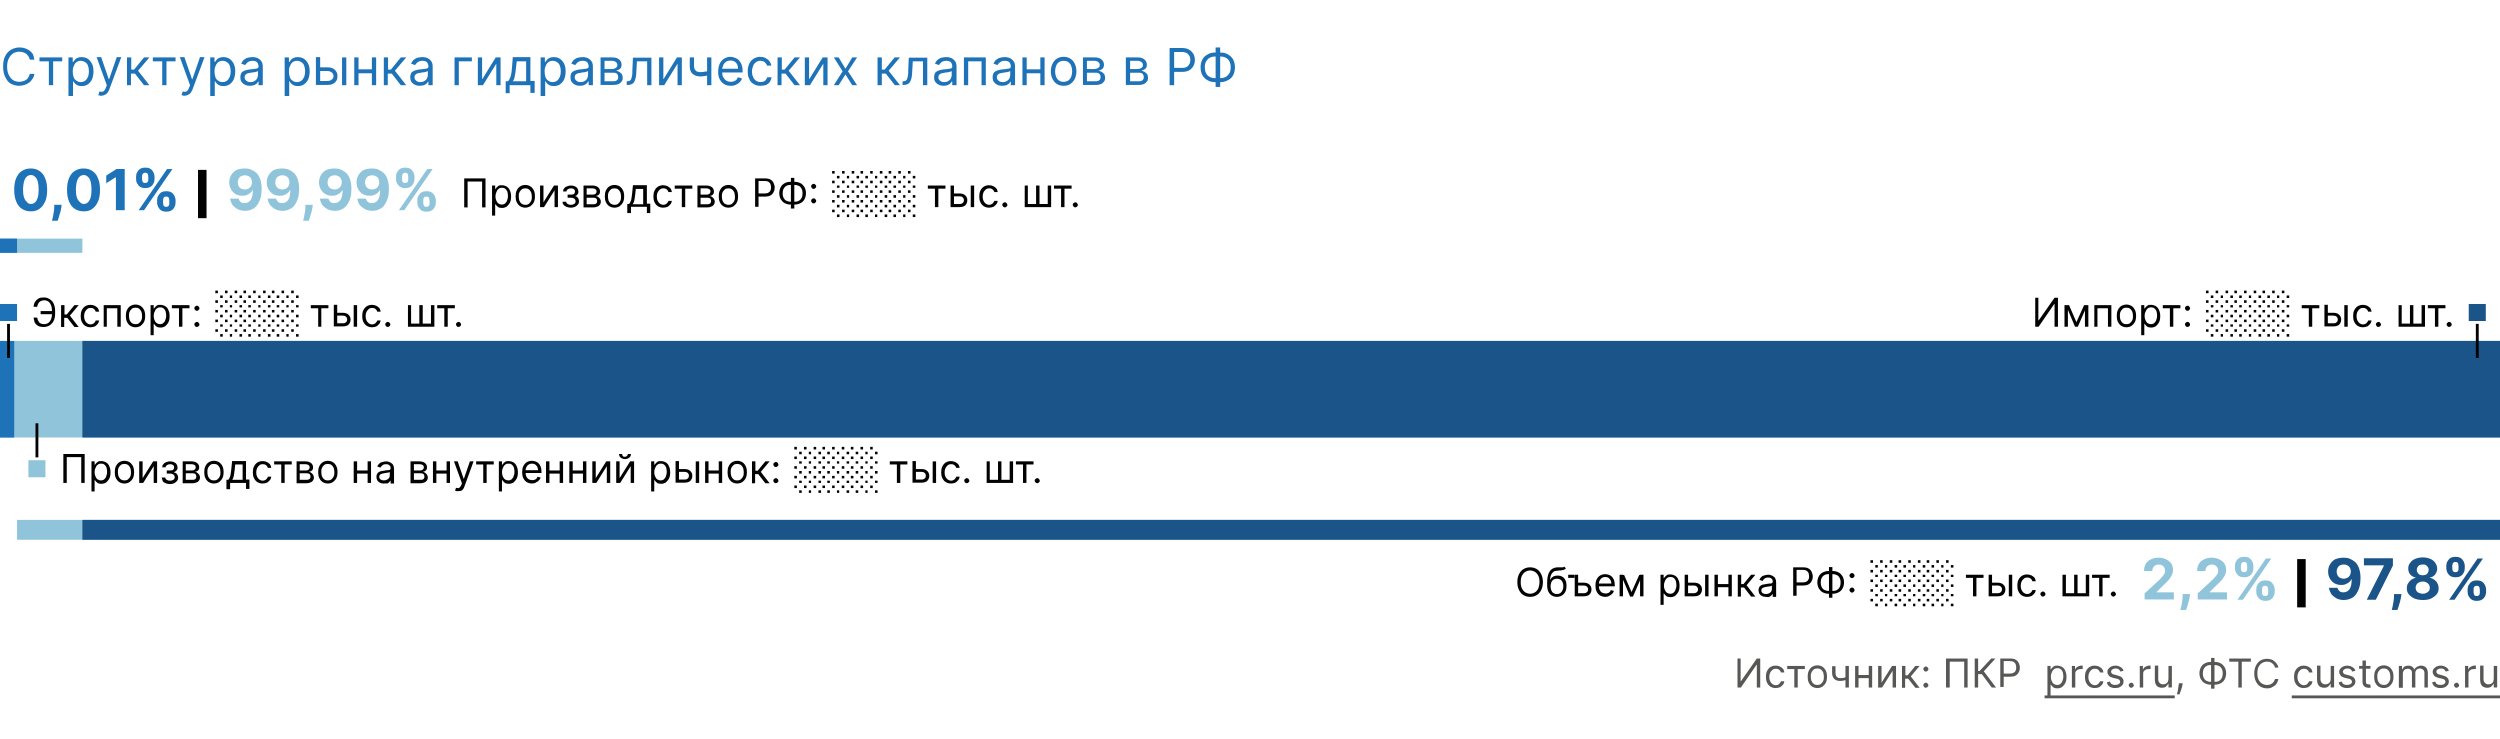 <svg xmlns="http://www.w3.org/2000/svg" id="Слой_1" x="0" y="0" version="1.1" viewBox="0 0 880 260" xml:space="preserve"><style>.st1{fill:#1e72b8}.st2{fill:#8fc4db}.st3{fill:#1a5489}.st4{fill:#020203}.st5{fill:none;stroke:#020203}.st6{fill:#575756}</style><path fill="#fff" d="M0 0h880v260H0z"/><path d="M12.1 21h-1.6c-.1-.5-.3-.9-.5-1.2-.2-.3-.5-.6-.8-.9-.3-.2-.7-.4-1.1-.5-.4-.1-.8-.2-1.3-.2-.8 0-1.5.2-2.2.6-.6.4-1.1 1-1.5 1.8-.4.8-.6 1.7-.6 2.9 0 1.1.2 2.1.6 2.9.4.8.9 1.4 1.5 1.8.6.4 1.4.6 2.2.6.4 0 .9-.1 1.3-.2s.8-.3 1.1-.5c.3-.2.6-.5.8-.9.2-.3.4-.8.5-1.2h1.6c-.1.7-.3 1.3-.7 1.8-.3.5-.7 1-1.2 1.3-.5.4-1 .6-1.6.8-.6.2-1.2.3-1.9.3-1.1 0-2.1-.3-3-.8S2.3 28 1.8 27s-.7-2.2-.7-3.6.2-2.6.7-3.6S3 18 3.9 17.5s1.9-.8 3-.8c.7 0 1.3.1 1.9.3.6.2 1.1.5 1.6.8.5.4.9.8 1.2 1.3.2.6.4 1.2.5 1.9zM13.9 21.6v-1.4h8v1.4h-3.2V30h-1.5v-8.4h-3.3zM24.1 33.7V20.2h1.5v1.6h.2c.1-.2.3-.4.5-.7.2-.3.5-.5.9-.7.4-.2.9-.3 1.5-.3.8 0 1.6.2 2.2.6.6.4 1.1 1 1.5 1.8.4.8.5 1.7.5 2.7 0 1-.2 1.9-.5 2.7-.4.8-.8 1.3-1.5 1.8-.6.4-1.3.6-2.2.6-.6 0-1.1-.1-1.5-.3-.4-.2-.7-.5-.9-.7-.2-.3-.4-.5-.5-.7h-.1v5.2h-1.6zm1.5-8.6c0 .7.1 1.4.3 2 .2.6.5 1 1 1.3.4.3.9.5 1.5.5s1.2-.2 1.6-.5c.4-.3.7-.8 1-1.4.2-.6.3-1.2.3-1.9s-.1-1.3-.3-1.9c-.2-.6-.5-1-1-1.3-.4-.3-1-.5-1.6-.5-.6 0-1.1.2-1.5.5-.4.3-.7.7-.9 1.3-.3.5-.4 1.2-.4 1.9zM35.7 33.7c-.3 0-.5 0-.7-.1-.2 0-.3-.1-.4-.1l.4-1.3c.4.1.7.1 1 .1.3 0 .5-.2.7-.4.2-.2.4-.6.6-1.1l.3-.8-3.6-9.9h1.6l2.7 7.8h.1l2.7-7.8h1.6l-4.2 11.3c-.2.5-.4.9-.7 1.3-.3.3-.6.6-1 .7-.3.2-.7.3-1.1.3zM44.7 30v-9.8h1.5v4.3h1l3.5-4.3h1.9l-4 4.7 4 5.1h-1.9l-3.2-4.1h-1.4V30h-1.4zM53.8 21.6v-1.4h8v1.4h-3.2V30h-1.5v-8.4h-3.3zM65 33.7c-.3 0-.5 0-.7-.1-.2 0-.3-.1-.4-.1l.4-1.3c.4.1.7.1 1 .1.3 0 .5-.2.7-.4.2-.2.4-.6.6-1.1l.3-.8-3.6-9.9h1.6l2.7 7.8h.1l2.7-7.8H72l-4.2 11.3c-.2.5-.4.9-.7 1.3-.3.3-.6.6-1 .7-.3.2-.7.3-1.1.3zM74 33.7V20.2h1.5v1.6h.2c.1-.2.3-.4.5-.7.2-.3.5-.5.9-.7.4-.2.9-.3 1.5-.3.8 0 1.6.2 2.2.6.6.4 1.1 1 1.5 1.8.4.8.5 1.7.5 2.7 0 1-.2 1.9-.5 2.7-.4.8-.8 1.3-1.5 1.8-.6.4-1.3.6-2.2.6-.6 0-1.1-.1-1.5-.3-.4-.2-.7-.5-.9-.7-.2-.3-.4-.5-.5-.7h-.1v5.2H74zm1.5-8.6c0 .7.1 1.4.3 2 .2.6.5 1 1 1.3.4.3.9.5 1.5.5s1.2-.2 1.6-.5c.4-.3.7-.8 1-1.4.2-.6.3-1.2.3-1.9s-.1-1.3-.3-1.9c-.2-.6-.5-1-1-1.3-.4-.3-1-.5-1.6-.5-.6 0-1.1.2-1.5.5-.4.3-.7.7-.9 1.3-.3.5-.4 1.2-.4 1.9zM87.9 30.2c-.6 0-1.2-.1-1.7-.4-.5-.2-.9-.6-1.2-1-.3-.5-.4-1-.4-1.6 0-.6.1-1 .3-1.4.2-.4.5-.6.9-.8.4-.2.8-.3 1.2-.4.5-.1.9-.2 1.4-.2.6-.1 1.1-.1 1.5-.2.4 0 .6-.1.8-.2.2-.1.3-.3.3-.5v-.1c0-.6-.2-1.1-.5-1.5-.3-.3-.9-.5-1.6-.5-.7 0-1.3.2-1.7.5-.4.3-.7.7-.9 1l-1.4-.5c.3-.6.6-1.1 1-1.4.4-.3.9-.6 1.4-.7.5-.1 1-.2 1.5-.2.3 0 .7 0 1.1.1.4.1.8.2 1.2.5.4.2.7.6 1 1 .3.5.4 1.1.4 1.9V30H91v-1.3h-.1c-.1.2-.3.4-.5.7-.2.2-.6.4-1 .6-.5.1-.9.2-1.5.2zm.2-1.3c.6 0 1.1-.1 1.5-.4.4-.2.7-.5.9-.9.2-.4.3-.8.3-1.2V25c-.1.1-.2.1-.4.2s-.5.1-.7.2c-.3 0-.5.1-.8.1-.3 0-.5.1-.6.1-.4.1-.8.1-1.1.2-.3.1-.6.3-.8.5-.2.2-.3.5-.3.9 0 .5.2.9.6 1.2.3.3.8.5 1.4.5zM100.2 33.7V20.2h1.5v1.6h.2c.1-.2.3-.4.5-.7.2-.3.5-.5.9-.7.4-.2.9-.3 1.5-.3.8 0 1.6.2 2.2.6.6.4 1.1 1 1.5 1.8.4.8.5 1.7.5 2.7 0 1-.2 1.9-.5 2.7-.4.8-.8 1.3-1.5 1.8-.6.4-1.3.6-2.2.6-.6 0-1.1-.1-1.5-.3-.4-.2-.7-.5-.9-.7-.2-.3-.4-.5-.5-.7h-.1v5.2h-1.6zm1.5-8.6c0 .7.1 1.4.3 2 .2.6.5 1 1 1.3.4.3.9.5 1.5.5s1.2-.2 1.6-.5c.4-.3.7-.8 1-1.4.2-.6.3-1.2.3-1.9s-.1-1.3-.3-1.9c-.2-.6-.5-1-1-1.3-.4-.3-1-.5-1.6-.5-.6 0-1.1.2-1.5.5-.4.3-.7.7-.9 1.3-.3.5-.4 1.2-.4 1.9zM112.5 23.7h2.8c1.2 0 2 .3 2.6.9.6.6.9 1.3.9 2.2 0 .6-.1 1.1-.4 1.6-.3.5-.7.9-1.2 1.1-.5.3-1.2.4-1.9.4h-4.1v-9.8h1.5v8.4h2.6c.6 0 1.1-.2 1.5-.5.4-.3.6-.7.6-1.2s-.2-.9-.6-1.3c-.4-.3-.9-.5-1.5-.5h-2.8v-1.3zm7.9 6.3v-9.8h1.5V30h-1.5zM131.2 24.4v1.4h-5.4v-1.4h5.4zm-5-4.2V30h-1.5v-9.8h1.5zm6.2 0V30h-1.5v-9.8h1.5zM135.1 30v-9.8h1.5v4.3h1l3.5-4.3h1.9l-4 4.7 4 5.1h-1.9l-3.2-4.1h-1.4V30h-1.4zM147.7 30.2c-.6 0-1.2-.1-1.7-.4-.5-.2-.9-.6-1.2-1-.3-.5-.4-1-.4-1.6 0-.6.1-1 .3-1.4.2-.4.5-.6.9-.8s.8-.3 1.2-.4c.5-.1.9-.2 1.4-.2.6-.1 1.1-.1 1.5-.2.4 0 .6-.1.8-.2.2-.1.3-.3.3-.5v-.1c0-.6-.2-1.1-.5-1.5-.3-.3-.9-.5-1.6-.5-.7 0-1.3.2-1.7.5-.4.3-.7.7-.9 1l-1.4-.5c.3-.6.6-1.1 1-1.4.4-.3.9-.6 1.4-.7.5-.1 1-.2 1.5-.2.3 0 .7 0 1.1.1.4.1.8.2 1.2.5.4.2.7.6 1 1 .3.5.4 1.1.4 1.9V30h-1.5v-1.3h-.1c-.1.2-.3.4-.5.7-.2.2-.6.4-1 .6-.4.1-.9.2-1.5.2zm.2-1.3c.6 0 1.1-.1 1.5-.4.4-.2.7-.5.9-.9.2-.4.3-.8.3-1.2V25c-.1.1-.2.1-.4.2s-.5.1-.7.2c-.3 0-.5.1-.8.1-.3 0-.5.1-.6.1-.4.1-.8.1-1.1.2-.3.1-.6.3-.8.5-.2.2-.3.5-.3.9 0 .5.2.9.6 1.2.3.3.8.5 1.4.5zM166.1 20.2v1.4h-4.6V30H160v-9.8h6.1zM169.8 27.8l4.7-7.6h1.7V30h-1.5v-7.6L170 30h-1.8v-9.8h1.5v7.6zM178 32.8v-4.2h.8c.2-.2.4-.4.5-.7.1-.2.3-.5.4-.9.1-.3.2-.7.3-1.2.1-.5.1-1.1.2-1.8l.3-3.9h6.2v8.4h1.5v4.2h-1.5V30h-7.3v2.8H178zm2.5-4.2h4.7v-7h-3.3l-.3 2.5c-.1 1-.2 1.9-.4 2.7-.1.7-.3 1.3-.7 1.8zM190.3 33.7V20.2h1.5v1.6h.2c.1-.2.3-.4.5-.7.2-.3.5-.5.9-.7.4-.2.9-.3 1.5-.3.8 0 1.6.2 2.2.6.6.4 1.1 1 1.5 1.8.4.8.5 1.7.5 2.7 0 1-.2 1.9-.5 2.7-.4.8-.8 1.3-1.5 1.8-.6.4-1.3.6-2.2.6-.6 0-1.1-.1-1.5-.3-.4-.2-.7-.5-.9-.7-.2-.3-.4-.5-.5-.7h-.1v5.2h-1.6zm1.4-8.6c0 .7.1 1.4.3 2 .2.6.5 1 1 1.3.4.3.9.5 1.5.5s1.2-.2 1.6-.5c.4-.3.7-.8 1-1.4.2-.6.3-1.2.3-1.9s-.1-1.3-.3-1.9c-.2-.6-.5-1-1-1.3-.4-.3-1-.5-1.6-.5-.6 0-1.1.2-1.5.5-.4.3-.7.7-.9 1.3-.3.5-.4 1.2-.4 1.9zM204.1 30.2c-.6 0-1.2-.1-1.7-.4-.5-.2-.9-.6-1.2-1-.3-.5-.4-1-.4-1.6 0-.6.1-1 .3-1.4.2-.4.5-.6.9-.8s.8-.3 1.2-.4c.5-.1.9-.2 1.4-.2.6-.1 1.1-.1 1.5-.2.4 0 .6-.1.8-.2.2-.1.3-.3.3-.5v-.1c0-.6-.2-1.1-.5-1.5-.3-.3-.9-.5-1.6-.5-.7 0-1.3.2-1.7.5-.4.3-.7.7-.9 1l-1.4-.5c.3-.6.6-1.1 1-1.4.4-.3.9-.6 1.4-.7.5-.1 1-.2 1.5-.2.3 0 .7 0 1.1.1.4.1.8.2 1.2.5.4.2.7.6 1 1 .3.5.4 1.1.4 1.9V30h-1.5v-1.3h-.2c-.1.2-.3.4-.5.7-.2.2-.6.4-1 .6-.3.1-.8.2-1.4.2zm.2-1.3c.6 0 1.1-.1 1.5-.4.4-.2.7-.5.9-.9.2-.4.3-.8.3-1.2V25c-.1.1-.2.1-.4.2s-.5.1-.7.2c-.3 0-.5.1-.8.1-.3 0-.5.1-.6.1-.4.1-.8.1-1.1.2-.3.1-.6.3-.8.5-.2.2-.3.5-.3.9 0 .5.2.9.6 1.2.3.3.8.5 1.4.5zM211.4 30v-9.8h4c1.1 0 1.9.2 2.5.7.6.5.9 1.1.9 1.9 0 .6-.2 1.1-.5 1.4-.4.3-.8.5-1.4.7.4.1.7.2 1.1.4.3.2.6.5.9.8.2.4.3.8.3 1.3s-.1 1-.4 1.3c-.3.4-.6.7-1.1.9-.5.2-1 .3-1.7.3h-4.6zm1.4-1.4h3.2c.5 0 .9-.1 1.2-.4.3-.2.4-.6.4-1 0-.5-.1-.9-.4-1.2-.3-.3-.7-.4-1.2-.4h-3.2v3zm0-4.3h2.6c.4 0 .8-.1 1-.2.3-.1.5-.3.7-.5.2-.2.2-.5.2-.8 0-.4-.2-.7-.5-1-.3-.2-.8-.4-1.4-.4h-2.6v2.9zM220.6 30v-1.4h.4c.3 0 .5-.1.7-.2.2-.1.4-.3.5-.6.1-.3.2-.7.3-1.2.1-.5.1-1.2.1-2l.2-4.3h6.5V30h-1.5v-8.4h-3.6l-.2 3.5c0 .8-.1 1.5-.2 2.1-.1.6-.3 1.1-.5 1.5-.2.4-.5.7-.9.9s-.8.3-1.4.3h-.4zM233.6 27.8l4.7-7.6h1.7V30h-1.5v-7.6l-4.7 7.6H232v-9.8h1.5v7.6zM250.4 20.2V30h-1.5v-9.8h1.5zm-.6 4.7v1.4c-.3.1-.7.2-1 .3-.3.1-.7.2-1.1.2-.4.1-.8.1-1.2.1-1.1 0-2-.3-2.7-.9-.7-.6-1-1.5-1-2.7v-3.1h1.5v3.1c0 .5.1.9.3 1.2s.5.6.8.7.7.2 1.1.2c.6 0 1.2-.1 1.7-.2.6 0 1.1-.1 1.6-.3zM257.3 30.2c-.9 0-1.8-.2-2.4-.6-.7-.4-1.2-1-1.6-1.8-.4-.8-.5-1.6-.5-2.6s.2-1.9.5-2.7c.4-.8.9-1.4 1.5-1.8.7-.4 1.4-.7 2.3-.7.5 0 1 .1 1.5.3.5.2 1 .4 1.4.8.4.4.7.9 1 1.5.2.6.4 1.4.4 2.3v.6h-7.6v-1.3h6c0-.6-.1-1-.3-1.5-.2-.4-.5-.8-.9-1-.4-.3-.9-.4-1.4-.4-.6 0-1.1.1-1.6.4-.4.3-.8.7-1 1.2-.2.5-.4 1-.4 1.5v.9c0 .7.1 1.4.4 1.9.3.5.6.9 1.1 1.2.5.3 1 .4 1.6.4.4 0 .8-.1 1.1-.2.3-.1.6-.3.8-.5.2-.2.4-.5.5-.9l1.5.4c-.2.5-.4.9-.8 1.3s-.8.7-1.3.9c-.6.3-1.1.4-1.8.4zM267.6 30.2c-.9 0-1.7-.2-2.4-.7-.7-.4-1.2-1-1.5-1.8-.4-.8-.5-1.6-.5-2.6s.2-1.9.5-2.6c.4-.8.9-1.4 1.5-1.8.7-.4 1.4-.7 2.3-.7.7 0 1.3.1 1.9.4.6.3 1 .6 1.4 1.1.4.5.6 1 .7 1.6H270c-.1-.4-.4-.8-.8-1.2-.4-.3-.9-.5-1.6-.5-.6 0-1.1.2-1.5.5-.4.3-.8.7-1 1.3-.2.5-.4 1.2-.4 1.9 0 .8.1 1.4.4 2 .2.6.6 1 1 1.3.4.3 1 .5 1.6.5.4 0 .7-.1 1.1-.2.3-.1.6-.3.8-.6.2-.3.4-.6.5-.9h1.5c-.1.6-.3 1.1-.6 1.6s-.8.8-1.3 1.1c-.7.2-1.3.3-2.1.3zM273.7 30v-9.8h1.5v4.3h1l3.5-4.3h1.9l-4 4.7 4 5.1h-1.9l-3.2-4.1h-1.4V30h-1.4zM284.9 27.8l4.7-7.6h1.7V30h-1.5v-7.6l-4.7 7.6h-1.8v-9.8h1.5v7.6zM295.2 20.2l2.4 4 2.4-4h1.7l-3.2 4.9 3.2 4.9H300l-2.4-3.8-2.4 3.8h-1.7l3.1-4.9-3.1-4.9h1.7zM308.9 30v-9.8h1.5v4.3h1l3.5-4.3h1.9l-4 4.7 4 5.1H315l-3.2-4.1h-1.4V30h-1.5zM317.7 30v-1.4h.4c.3 0 .5-.1.7-.2.2-.1.4-.3.5-.6.1-.3.2-.7.3-1.2.1-.5.1-1.2.1-2l.2-4.3h6.5V30h-1.5v-8.4h-3.6l-.2 3.5c0 .8-.1 1.5-.2 2.1-.1.6-.3 1.1-.5 1.5-.2.4-.5.7-.9.9s-.8.3-1.4.3h-.4zM332.1 30.2c-.6 0-1.2-.1-1.7-.4-.5-.2-.9-.6-1.2-1-.3-.5-.4-1-.4-1.6 0-.6.1-1 .3-1.4.2-.4.5-.6.9-.8.4-.2.8-.3 1.2-.4.5-.1.9-.2 1.4-.2.6-.1 1.1-.1 1.5-.2.4 0 .6-.1.8-.2.2-.1.3-.3.3-.5v-.1c0-.6-.2-1.1-.5-1.5-.3-.3-.9-.5-1.6-.5-.7 0-1.3.2-1.7.5-.4.3-.7.7-.9 1l-1.4-.5c.3-.6.6-1.1 1-1.4.4-.3.9-.6 1.4-.7.5-.1 1-.2 1.5-.2.3 0 .7 0 1.1.1.4.1.8.2 1.2.5.4.2.7.6 1 1 .3.5.4 1.1.4 1.9V30h-1.5v-1.3h-.2c-.1.2-.3.4-.5.7-.2.2-.6.4-1 .6-.4.1-.9.2-1.4.2zm.2-1.3c.6 0 1.1-.1 1.5-.4.4-.2.7-.5.9-.9.2-.4.3-.8.3-1.2V25c-.1.1-.2.1-.4.2s-.5.1-.7.2c-.3 0-.5.1-.8.1-.3 0-.5.1-.6.1-.4.1-.8.1-1.1.2-.3.1-.6.3-.8.5-.2.2-.3.5-.3.9 0 .5.2.9.6 1.2.3.3.8.5 1.4.5zM339.3 30v-9.8h7.7V30h-1.5v-8.4h-4.7V30h-1.5zM352.7 30.2c-.6 0-1.2-.1-1.7-.4-.5-.2-.9-.6-1.2-1-.3-.5-.4-1-.4-1.6 0-.6.1-1 .3-1.4.2-.4.5-.6.9-.8.4-.2.8-.3 1.2-.4.5-.1.9-.2 1.4-.2.6-.1 1.1-.1 1.5-.2.4 0 .6-.1.8-.2.2-.1.3-.3.3-.5v-.1c0-.6-.2-1.1-.5-1.5-.3-.3-.9-.5-1.6-.5-.7 0-1.3.2-1.7.5-.4.3-.7.7-.9 1l-1.4-.5c.3-.6.6-1.1 1-1.4.4-.3.9-.6 1.4-.7.5-.1 1-.2 1.5-.2.3 0 .7 0 1.1.1.4.1.8.2 1.2.5.4.2.7.6 1 1 .3.5.4 1.1.4 1.9V30h-1.5v-1.3h-.1c-.1.2-.3.4-.5.7-.2.2-.6.4-1 .6-.5.1-.9.2-1.5.2zm.2-1.3c.6 0 1.1-.1 1.5-.4.4-.2.7-.5.9-.9.2-.4.3-.8.3-1.2V25c-.1.1-.2.1-.4.2s-.5.1-.7.2c-.3 0-.5.1-.8.1-.3 0-.5.1-.6.1-.4.1-.8.1-1.1.2-.3.1-.6.3-.8.5-.2.2-.3.5-.3.9 0 .5.2.9.6 1.2.3.3.8.5 1.4.5zM366.5 24.4v1.4h-5.4v-1.4h5.4zm-5.1-4.2V30h-1.5v-9.8h1.5zm6.3 0V30h-1.5v-9.8h1.5zM374.4 30.2c-.9 0-1.7-.2-2.3-.6-.7-.4-1.2-1-1.6-1.8-.4-.8-.6-1.6-.6-2.7 0-1 .2-1.9.6-2.7.4-.8.9-1.4 1.6-1.8.7-.4 1.4-.6 2.3-.6.9 0 1.7.2 2.3.6.7.4 1.2 1 1.6 1.8.4.8.6 1.7.6 2.7 0 1-.2 1.9-.6 2.7-.4.8-.9 1.3-1.6 1.8-.6.4-1.4.6-2.3.6zm0-1.4c.7 0 1.2-.2 1.7-.5.4-.3.8-.8 1-1.4.2-.6.3-1.2.3-1.8 0-.7-.1-1.3-.3-1.8-.2-.6-.5-1-1-1.4-.4-.3-1-.5-1.7-.5s-1.2.2-1.7.5c-.4.3-.8.8-1 1.4-.2.6-.3 1.2-.3 1.8 0 .7.1 1.3.3 1.8.2.6.5 1 1 1.4.5.4 1 .5 1.7.5zM381.2 30v-9.8h4c1.1 0 1.9.2 2.5.7.6.5.9 1.1.9 1.9 0 .6-.2 1.1-.5 1.4-.4.3-.8.5-1.4.7.4.1.7.2 1.1.4.3.2.6.5.9.8.2.4.3.8.3 1.3s-.1 1-.4 1.3c-.3.4-.6.7-1.1.9-.5.2-1 .3-1.7.3h-4.6zm1.4-1.4h3.2c.5 0 .9-.1 1.2-.4.3-.2.4-.6.4-1 0-.5-.1-.9-.4-1.2-.3-.3-.7-.4-1.2-.4h-3.2v3zm0-4.3h2.6c.4 0 .8-.1 1-.2.3-.1.5-.3.7-.5.2-.2.2-.5.2-.8 0-.4-.2-.7-.5-1-.3-.2-.8-.4-1.4-.4h-2.6v2.9zM396.3 30v-9.8h4c1.1 0 1.9.2 2.5.7.6.5.9 1.1.9 1.9 0 .6-.2 1.1-.5 1.4-.4.3-.8.5-1.4.7.4.1.7.2 1.1.4.3.2.6.5.9.8.2.4.3.8.3 1.3s-.1 1-.4 1.3c-.3.4-.6.7-1.1.9-.5.2-1 .3-1.7.3h-4.6zm1.5-1.4h3.2c.5 0 .9-.1 1.2-.4.3-.2.4-.6.4-1 0-.5-.1-.9-.4-1.2-.3-.3-.7-.4-1.2-.4h-3.2v3zm0-4.3h2.6c.4 0 .8-.1 1-.2.3-.1.5-.3.7-.5.2-.2.2-.5.2-.8 0-.4-.2-.7-.5-1-.3-.2-.8-.4-1.4-.4h-2.6v2.9zM411.7 30V16.9h4.4c1 0 1.9.2 2.5.6.7.4 1.1.9 1.5 1.5.3.6.5 1.3.5 2.1s-.2 1.5-.5 2.1c-.3.6-.8 1.1-1.4 1.5-.7.4-1.5.6-2.5.6H413v-1.4h3.1c.7 0 1.3-.1 1.7-.4.4-.2.7-.6.9-1 .2-.4.3-.9.3-1.4 0-.5-.1-1-.3-1.4-.2-.4-.5-.7-.9-1-.4-.2-1-.4-1.7-.4h-2.8V30h-1.6zM427.6 18.5h2.1c1 0 1.8.2 2.6.7.8.4 1.3 1 1.8 1.8.4.8.6 1.7.6 2.7 0 1-.2 1.9-.6 2.7-.4.8-1 1.4-1.8 1.8s-1.6.7-2.6.7h-2.1c-1 0-1.8-.2-2.6-.7-.8-.4-1.3-1-1.8-1.8-.4-.8-.6-1.7-.6-2.7 0-1 .2-1.9.6-2.7.4-.8 1-1.4 1.8-1.8.8-.5 1.7-.7 2.6-.7zm0 1.4c-.7 0-1.4.2-1.9.5s-.9.8-1.2 1.3c-.3.6-.4 1.2-.4 2s.1 1.4.4 2c.3.6.6 1 1.2 1.3.5.3 1.1.5 1.9.5h2.1c.7 0 1.4-.2 1.9-.5s.9-.8 1.2-1.3c.3-.6.4-1.2.4-2s-.1-1.4-.4-2c-.3-.6-.6-1-1.2-1.3-.5-.3-1.1-.5-1.9-.5h-2.1zm1.9-3.2v13.9h-1.6V16.7h1.6z" class="st1"/><path d="M0 84h29v5H0zM0 120h880v34H0z" class="st2"/><path d="M29 120h851v34H29z" class="st3"/><path d="M0 84h6v5H0z" class="st1"/><path d="M6 183h874v7H6z" class="st2"/><path d="M29 183h851v7H29z" class="st3"/><path d="M0 120h5v34H0zM10.9 74.4c-1.2 0-2.3-.3-3.2-.9-.9-.6-1.6-1.5-2-2.6-.5-1.2-.7-2.5-.7-4.1 0-1.6.2-2.9.7-4.1.5-1.1 1.1-2 2-2.5.9-.6 1.9-.9 3.1-.9 1.2 0 2.3.3 3.1.9.9.6 1.6 1.4 2 2.6.5 1.1.7 2.5.7 4 0 1.6-.2 3-.7 4.1-.5 1.1-1.1 2-2 2.6-.8.6-1.8.9-3 .9zm0-2.6c.8 0 1.5-.4 2-1.3s.7-2.1.7-3.8c0-1.1-.1-2-.3-2.8-.2-.7-.5-1.3-1-1.7-.4-.4-.9-.6-1.4-.6-.8 0-1.5.4-2 1.2-.5.8-.7 2.1-.8 3.7 0 1.1.1 2.1.3 2.8.2.7.5 1.3 1 1.7.4.6.9.8 1.5.8zM21.7 72.1l-.1.8c-.1.6-.2 1.2-.4 1.9-.2.6-.4 1.2-.5 1.7-.2.5-.3.9-.4 1.2h-2c.1-.3.2-.7.3-1.2.1-.5.2-1.1.3-1.7.1-.6.2-1.3.2-1.9v-.8h2.6zM29.5 74.4c-1.2 0-2.3-.3-3.2-.9-.9-.6-1.6-1.5-2-2.6-.5-1.1-.7-2.5-.7-4.1 0-1.6.2-2.9.7-4.1.5-1.1 1.1-2 2-2.5.9-.6 1.9-.9 3.1-.9 1.2 0 2.3.3 3.1.9.9.6 1.6 1.4 2 2.6.5 1.1.7 2.5.7 4 0 1.6-.2 3-.7 4.1-.5 1.1-1.1 2-2 2.6-.7.6-1.8.9-3 .9zm0-2.6c.8 0 1.5-.4 2-1.3.5-.8.7-2.1.7-3.8 0-1.1-.1-2-.3-2.8-.2-.7-.5-1.3-1-1.7-.4-.4-.9-.6-1.4-.6-.8 0-1.5.4-2 1.2-.5.8-.7 2.1-.8 3.7 0 1.1.1 2.1.3 2.8.2.7.5 1.3 1 1.7.5.6 1 .8 1.5.8zM43.9 59.5V74h-3.1V62.4h-.1l-3.3 2.1v-2.7l3.6-2.3h2.9zM55.3 71.3v-.8c0-.6.1-1.1.4-1.6.3-.5.6-.9 1.1-1.2.5-.3 1.1-.4 1.7-.4.7 0 1.3.1 1.8.4.5.3.8.7 1.1 1.2.2.5.4 1 .4 1.6v.8c0 .6-.1 1.1-.4 1.6-.2.5-.6.9-1.1 1.2-.5.3-1.1.4-1.7.4-.7 0-1.3-.1-1.8-.4-.5-.3-.8-.7-1.1-1.2-.2-.5-.4-1-.4-1.6zm2.1-.7v.8c0 .3.1.7.2 1 .2.3.5.4.9.4s.7-.1.9-.4c.2-.3.2-.6.2-1v-.8c0-.3-.1-.7-.2-1-.2-.3-.4-.4-.9-.4-.4 0-.7.1-.9.4-.1.3-.2.6-.2 1zM47.9 63v-.8c0-.6.1-1.1.4-1.6.3-.5.6-.9 1.1-1.2.5-.3 1.1-.4 1.7-.4.7 0 1.3.1 1.8.4.5.3.8.7 1.1 1.2.2.5.4 1 .4 1.6v.8c0 .6-.1 1.1-.4 1.6-.2.5-.6.9-1.1 1.2-.5.3-1.1.4-1.7.4-.7 0-1.3-.1-1.8-.4-.5-.3-.8-.7-1.1-1.2-.3-.5-.4-1-.4-1.6zm2.1-.8v.8c0 .3.1.7.2 1 .2.3.5.4.9.4s.7-.1.9-.4c.2-.3.2-.6.2-1v-.8c0-.3-.1-.7-.2-1-.2-.3-.5-.4-.9-.4s-.7.2-.9.5c-.2.3-.2.6-.2.9zM48.8 74l10-14.5h1.9L50.7 74h-1.9z" class="st1"/><path d="M69.7 59.8h3v17h-3z" class="st4"/><path d="M86.2 59.3c.7 0 1.5.1 2.2.4.7.3 1.3.7 1.9 1.2.5.5 1 1.3 1.3 2.2.3.9.5 2 .5 3.3 0 1.2-.1 2.3-.4 3.3-.3 1-.7 1.8-1.2 2.5s-1.1 1.2-1.9 1.5c-.7.4-1.5.5-2.4.5-1 0-1.8-.2-2.6-.6-.7-.4-1.3-.9-1.8-1.5-.4-.7-.7-1.4-.8-2.2h3c.1.5.4.9.7 1.2.4.3.8.4 1.4.4.9 0 1.7-.4 2.2-1.2.5-.8.7-2 .7-3.4h-.1c-.2.4-.5.8-.9 1.1-.4.3-.8.5-1.3.7-.5.2-1 .2-1.5.2-.9 0-1.6-.2-2.3-.6-.7-.4-1.2-1-1.6-1.7-.4-.7-.6-1.5-.6-2.4 0-1 .2-1.8.7-2.6.5-.8 1.1-1.4 1.9-1.8.8-.3 1.8-.5 2.9-.5zm0 2.4c-.5 0-.9.1-1.3.3-.4.2-.7.5-.9.9-.2.4-.3.8-.3 1.3s.1.9.3 1.3c.2.4.5.7.9.9.4.2.8.3 1.3.3.4 0 .7-.1 1-.2.3-.1.6-.3.8-.5.2-.2.4-.5.5-.8.1-.3.2-.6.2-1 0-.5-.1-.9-.3-1.3-.2-.4-.5-.7-.9-.9-.4-.2-.8-.3-1.3-.3zM99.4 59.3c.7 0 1.5.1 2.2.4.7.3 1.3.7 1.9 1.2.5.5 1 1.3 1.3 2.2.3.9.5 2 .5 3.3 0 1.2-.1 2.3-.4 3.3-.3 1-.7 1.8-1.2 2.5s-1.1 1.2-1.9 1.5c-.7.4-1.5.5-2.4.5-1 0-1.8-.2-2.6-.6-.7-.4-1.3-.9-1.8-1.5-.4-.7-.7-1.4-.8-2.2h3c.1.5.4.9.7 1.2.4.3.8.4 1.4.4.9 0 1.7-.4 2.2-1.2.5-.8.7-2 .7-3.4h-.1c-.2.4-.5.8-.9 1.1-.4.3-.8.5-1.3.7-.5.2-1 .2-1.5.2-.9 0-1.6-.2-2.3-.6-.7-.4-1.2-1-1.6-1.7-.4-.7-.6-1.5-.6-2.4 0-1 .2-1.8.7-2.6.5-.8 1.1-1.4 1.9-1.8.8-.3 1.8-.5 2.9-.5zm0 2.4c-.5 0-.9.1-1.3.3-.4.2-.7.5-.9.9-.2.4-.3.8-.3 1.3s.1.9.3 1.3c.2.4.5.7.9.9.4.2.8.3 1.3.3.4 0 .7-.1 1-.2.3-.1.6-.3.8-.5.2-.2.4-.5.5-.8s.2-.6.2-1c0-.5-.1-.9-.3-1.3-.2-.4-.5-.7-.9-.9-.4-.2-.8-.3-1.3-.3zM110.1 72.1l-.1.8c-.1.6-.2 1.2-.4 1.9-.2.6-.4 1.2-.5 1.7-.2.5-.3.9-.4 1.2h-2c.1-.3.2-.7.3-1.2.1-.5.2-1.1.3-1.7.1-.6.2-1.3.2-1.9v-.8h2.6zM117.8 59.3c.7 0 1.5.1 2.2.4.7.3 1.3.7 1.9 1.2.5.5 1 1.3 1.3 2.2.3.9.5 2 .5 3.3 0 1.2-.1 2.3-.4 3.3-.3 1-.7 1.8-1.2 2.5s-1.1 1.2-1.9 1.5c-.7.4-1.5.5-2.4.5-1 0-1.8-.2-2.6-.6-.7-.4-1.3-.9-1.8-1.5-.4-.7-.7-1.4-.8-2.2h3c.1.5.4.9.7 1.2.4.3.8.4 1.4.4.9 0 1.7-.4 2.2-1.2.5-.8.7-2 .7-3.4h-.1c-.2.4-.5.8-.9 1.1-.4.3-.8.5-1.3.7-.5.2-1 .2-1.5.2-.9 0-1.6-.2-2.3-.6-.7-.4-1.2-1-1.6-1.7-.4-.7-.6-1.5-.6-2.4 0-1 .2-1.8.7-2.6.5-.8 1.1-1.4 1.9-1.8.8-.3 1.8-.5 2.9-.5zm0 2.4c-.5 0-.9.1-1.3.3-.4.2-.7.5-.9.9-.2.4-.3.8-.3 1.3s.1.9.3 1.3c.2.4.5.7.9.9.4.2.8.3 1.3.3.4 0 .7-.1 1-.2.3-.1.6-.3.8-.5.2-.2.4-.5.5-.8.1-.3.2-.6.2-1 0-.5-.1-.9-.3-1.3-.2-.4-.5-.7-.9-.9-.4-.2-.8-.3-1.3-.3zM131 59.3c.7 0 1.5.1 2.2.4.7.3 1.3.7 1.9 1.2.5.5 1 1.3 1.3 2.2.3.9.5 2 .5 3.3 0 1.2-.1 2.3-.4 3.3-.3 1-.7 1.8-1.2 2.5s-1.1 1.2-1.9 1.5c-.7.4-1.5.5-2.4.5-1 0-1.8-.2-2.6-.6-.7-.4-1.3-.9-1.8-1.5-.5-.7-.7-1.4-.8-2.2h3c.1.5.4.9.7 1.2.4.3.8.4 1.4.4.9 0 1.7-.4 2.2-1.2.5-.8.7-2 .7-3.4h-.1c-.2.4-.5.8-.9 1.1-.4.3-.8.5-1.3.7-.5.2-1 .2-1.5.2-.9 0-1.6-.2-2.3-.6-.7-.4-1.2-1-1.6-1.7-.4-.7-.6-1.5-.6-2.4 0-1 .2-1.8.7-2.6.5-.8 1.1-1.4 1.9-1.8.8-.3 1.8-.5 2.9-.5zm0 2.4c-.5 0-.9.1-1.3.3-.4.2-.7.5-.9.9-.2.4-.3.8-.3 1.3s.1.9.3 1.3c.2.4.5.7.9.9.4.2.8.3 1.3.3.4 0 .7-.1 1-.2.3-.1.6-.3.8-.5.2-.2.4-.5.5-.8.1-.3.2-.6.2-1 0-.5-.1-.9-.3-1.3-.2-.4-.5-.7-.9-.9-.4-.2-.8-.3-1.3-.3zM146.9 71.3v-.8c0-.6.1-1.1.4-1.6.3-.5.6-.9 1.1-1.2.5-.3 1.1-.4 1.7-.4.7 0 1.3.1 1.8.4.5.3.8.7 1.1 1.2.2.5.4 1 .4 1.6v.8c0 .6-.1 1.1-.4 1.6-.2.5-.6.9-1.1 1.2-.5.3-1.1.4-1.7.4-.7 0-1.3-.1-1.8-.4-.5-.3-.8-.7-1.1-1.2-.3-.5-.4-1-.4-1.6zm2.1-.7v.8c0 .3.1.7.2 1 .2.3.5.4.9.4s.7-.1.9-.4c.2-.3.2-.6.2-1v-.8c0-.3-.1-.7-.2-1-.2-.3-.4-.4-.9-.4-.4 0-.7.1-.9.4-.2.3-.2.6-.2 1zm-9.6-7.6v-.8c0-.6.1-1.1.4-1.6.3-.5.6-.9 1.1-1.2.5-.3 1.1-.4 1.7-.4.7 0 1.3.1 1.8.4.5.3.8.7 1.1 1.2.2.5.4 1 .4 1.6v.8c0 .6-.1 1.1-.4 1.6-.2.5-.6.9-1.1 1.2-.5.3-1.1.4-1.7.4-.7 0-1.3-.1-1.8-.4-.5-.3-.8-.7-1.1-1.2-.3-.5-.4-1-.4-1.6zm2.1-.8v.8c0 .3.1.7.2 1 .2.3.5.4.9.4s.7-.1.9-.4c.2-.3.2-.6.2-1v-.8c0-.3-.1-.7-.2-1-.2-.3-.5-.4-.9-.4s-.7.2-.9.5c-.1.3-.2.6-.2.9zM140.4 74l10-14.5h1.9l-10 14.5h-1.9z" class="st2"/><path d="M170.9 62.8V73h-1.2v-9.1h-5.1V73h-1.2V62.8h7.5zM173.2 75.8V65.3h1.1v1.2h.1c.1-.1.2-.3.4-.5s.4-.4.7-.6c.3-.2.7-.2 1.2-.2.6 0 1.2.2 1.7.5s.9.8 1.1 1.4c.3.6.4 1.3.4 2.1s-.1 1.5-.4 2.1c-.3.6-.7 1-1.1 1.4-.5.3-1 .5-1.7.5-.5 0-.9-.1-1.2-.2-.3-.2-.5-.4-.7-.6-.2-.2-.3-.4-.4-.5h-.1v4h-1.1zm1.2-6.7c0 .6.1 1.1.3 1.5.2.4.4.8.7 1 .3.2.7.4 1.2.4s.9-.1 1.2-.4c.3-.3.6-.6.7-1.1.2-.4.3-.9.3-1.5 0-.5-.1-1-.2-1.5-.2-.4-.4-.8-.7-1-.3-.3-.7-.4-1.2-.4s-.9.1-1.2.4c-.3.2-.6.6-.7 1-.3.6-.4 1.1-.4 1.6zM184.9 73.1c-.7 0-1.3-.2-1.8-.5s-.9-.8-1.2-1.4c-.3-.6-.4-1.3-.4-2.1s.1-1.5.4-2.1c.3-.6.7-1.1 1.2-1.4.5-.3 1.1-.5 1.8-.5s1.3.2 1.8.5.9.8 1.2 1.4c.3.6.4 1.3.4 2.1s-.1 1.5-.4 2.1c-.3.6-.7 1-1.2 1.4-.6.3-1.2.5-1.8.5zm0-1c.5 0 1-.1 1.3-.4.3-.3.6-.6.8-1.1.2-.4.2-.9.2-1.4 0-.5-.1-1-.2-1.4-.2-.4-.4-.8-.8-1.1-.3-.3-.8-.4-1.3-.4s-1 .1-1.3.4c-.3.3-.6.6-.8 1.1-.2.4-.2.9-.2 1.4 0 .5.1 1 .2 1.4.2.4.4.8.8 1.1.3.2.7.4 1.3.4zM191.3 71.2l3.7-5.9h1.4v7.6h-1.2V67l-3.7 5.9h-1.4v-7.6h1.2v5.9zM198 71h1.3c0 .3.2.6.5.8.3.2.7.3 1.1.3.5 0 .9-.1 1.2-.3.3-.2.5-.5.5-.9 0-.3-.1-.5-.2-.7-.1-.2-.3-.3-.5-.4-.2-.1-.5-.2-.8-.2h-1.3v-1.1h1.3c.5 0 .8-.1 1-.3.2-.2.3-.5.3-.8 0-.3-.1-.6-.4-.8-.2-.2-.6-.3-1-.3s-.8.1-1.1.3c-.3.2-.5.5-.5.8h-1.2c0-.4.1-.8.4-1.1.2-.3.6-.6 1-.7.4-.2.9-.3 1.4-.3.5 0 1 .1 1.4.3.4.2.7.4.9.8.2.3.3.7.3 1.1 0 .4-.1.8-.4 1-.2.3-.5.5-.9.6V69c.3 0 .5.1.8.3.2.2.4.4.5.6.1.3.2.6.2.9 0 .5-.1.9-.4 1.2-.2.3-.6.6-1 .8-.4.2-.9.3-1.5.3-.5 0-1-.1-1.5-.3-.4-.2-.8-.4-1-.7-.3-.3-.4-.7-.4-1.1zM205.4 72.9v-7.6h3.1c.8 0 1.5.2 2 .6.5.4.7.9.7 1.5 0 .5-.1.8-.4 1.1-.3.3-.6.4-1.1.5.3 0 .6.1.8.3.3.2.5.4.7.7.2.3.3.6.3 1s-.1.7-.3 1c-.2.3-.5.6-.9.7-.4.2-.8.3-1.3.3h-3.6zm1.1-1h2.5c.4 0 .7-.1.9-.3.2-.2.3-.5.3-.8 0-.4-.1-.7-.3-.9-.2-.2-.5-.3-.9-.3h-2.5v2.3zm0-3.4h2c.3 0 .6 0 .8-.1.2-.1.4-.2.5-.4.1-.2.2-.4.2-.6 0-.3-.1-.6-.4-.8-.3-.2-.6-.3-1.1-.3h-2v2.2zM216.3 73.1c-.7 0-1.3-.2-1.8-.5s-.9-.8-1.2-1.4c-.3-.6-.4-1.3-.4-2.1s.1-1.5.4-2.1c.3-.6.7-1.1 1.2-1.4.5-.3 1.1-.5 1.8-.5s1.3.2 1.8.5.9.8 1.2 1.4c.3.6.4 1.3.4 2.1s-.1 1.5-.4 2.1c-.3.6-.7 1-1.2 1.4-.5.3-1.1.5-1.8.5zm0-1c.5 0 1-.1 1.3-.4.3-.3.6-.6.8-1.1.2-.4.2-.9.2-1.4 0-.5-.1-1-.2-1.4-.2-.4-.4-.8-.8-1.1-.3-.3-.8-.4-1.3-.4s-1 .1-1.3.4c-.3.3-.6.6-.8 1.1-.2.4-.2.9-.2 1.4 0 .5.1 1 .2 1.4.2.4.4.8.8 1.1.4.2.8.4 1.3.4zM220.8 75.1v-3.3h.6c.2-.2.3-.3.4-.5.1-.2.2-.4.3-.7.1-.3.2-.6.2-1 .1-.4.1-.8.2-1.4l.3-3h4.9v6.5h1.2V75h-1.2v-2.2h-5.6V75h-1.3zm1.9-3.2h3.7v-5.4h-2.6l-.2 1.9c-.1.8-.2 1.5-.3 2.1-.1.5-.3 1-.6 1.4zM233.4 73.1c-.7 0-1.3-.2-1.8-.5s-.9-.8-1.2-1.4c-.3-.6-.4-1.3-.4-2 0-.8.1-1.5.4-2.1.3-.6.7-1.1 1.2-1.4.5-.3 1.1-.5 1.8-.5.5 0 1 .1 1.5.3.4.2.8.5 1.1.8.3.4.4.8.5 1.3h-1.2c-.1-.3-.3-.7-.6-.9-.3-.3-.7-.4-1.2-.4s-.9.1-1.2.4c-.3.2-.6.6-.8 1-.2.4-.3.9-.3 1.5s.1 1.1.3 1.5c.2.4.5.8.8 1 .3.2.7.4 1.2.4.3 0 .6-.1.8-.2.2-.1.5-.3.6-.5.2-.2.3-.4.4-.7h1.2c-.1.5-.2.9-.5 1.2-.3.4-.6.6-1 .9-.5.2-1 .3-1.6.3zM237.5 66.4v-1.1h6.2v1.1h-2.5v6.5H240v-6.5h-2.5zM245.5 72.9v-7.6h3.1c.8 0 1.5.2 2 .6.5.4.7.9.7 1.5 0 .5-.1.8-.4 1.1-.3.3-.6.4-1.1.5.3 0 .6.1.8.3.3.2.5.4.7.7.2.3.3.6.3 1s-.1.7-.3 1c-.2.3-.5.6-.9.7-.4.2-.8.3-1.3.3h-3.6zm1.1-1h2.5c.4 0 .7-.1.9-.3.2-.2.3-.5.3-.8 0-.4-.1-.7-.3-.9-.2-.2-.5-.3-.9-.3h-2.5v2.3zm0-3.4h2c.3 0 .6 0 .8-.1.2-.1.4-.2.5-.4.1-.2.2-.4.2-.6 0-.3-.1-.6-.4-.8-.3-.2-.6-.3-1.1-.3h-2v2.2zM256.4 73.1c-.7 0-1.3-.2-1.8-.5s-.9-.8-1.2-1.4c-.3-.6-.4-1.3-.4-2.1s.1-1.5.4-2.1c.3-.6.7-1.1 1.2-1.4.5-.3 1.1-.5 1.8-.5s1.3.2 1.8.5.9.8 1.2 1.4c.3.6.4 1.3.4 2.1s-.1 1.5-.4 2.1c-.3.6-.7 1-1.2 1.4-.5.3-1.1.5-1.8.5zm0-1c.5 0 1-.1 1.3-.4.3-.3.6-.6.8-1.1.2-.4.2-.9.2-1.4 0-.5-.1-1-.2-1.4-.2-.4-.4-.8-.8-1.1-.3-.3-.8-.4-1.3-.4s-1 .1-1.3.4c-.3.3-.6.6-.8 1.1-.2.4-.2.9-.2 1.4 0 .5.1 1 .2 1.4.2.4.4.8.8 1.1.4.2.8.4 1.3.4zM265.8 72.9V62.8h3.4c.8 0 1.5.1 2 .4.5.3.9.7 1.1 1.2.2.5.4 1 .4 1.6s-.1 1.1-.4 1.6c-.2.5-.6.9-1.1 1.2-.5.3-1.2.4-1.9.4h-2.5v-1.1h2.4c.5 0 1-.1 1.3-.3.3-.2.6-.4.7-.8.2-.3.2-.7.2-1.1 0-.4-.1-.8-.2-1.1-.1-.3-.4-.6-.7-.8-.3-.2-.8-.3-1.3-.3H267v9.1h-1.2zM278.2 64h1.6c.8 0 1.4.2 2 .5.6.3 1 .8 1.4 1.4.3.6.5 1.3.5 2.1s-.2 1.5-.5 2.1c-.3.6-.8 1.1-1.4 1.4s-1.3.5-2 .5h-1.6c-.8 0-1.4-.2-2-.5-.6-.3-1-.8-1.4-1.4-.3-.6-.5-1.3-.5-2.1s.2-1.5.5-2.1c.3-.6.8-1.1 1.4-1.4.5-.3 1.2-.5 2-.5zm0 1.1c-.6 0-1.1.1-1.5.4-.4.2-.7.6-.9 1-.2.4-.3 1-.3 1.6 0 .6.1 1.1.3 1.5.2.4.5.8.9 1 .4.2.9.4 1.5.4h1.6c.6 0 1.1-.1 1.5-.4.4-.2.7-.6.9-1 .2-.4.3-1 .3-1.6 0-.6-.1-1.1-.3-1.5-.2-.4-.5-.8-.9-1-.4-.2-.9-.4-1.5-.4h-1.6zm1.4-2.5v10.8h-1.2V62.6h1.2zM286.4 71.6c-.2 0-.5-.1-.6-.3-.2-.2-.3-.4-.3-.6 0-.2.1-.5.3-.6.2-.2.4-.3.6-.3s.5.1.6.3c.2.2.3.4.3.6 0 .2 0 .3-.1.4l-.3.3c-.2.2-.3.2-.5.2zm0-5.1c-.2 0-.5-.1-.6-.3-.2-.2-.3-.4-.3-.6 0-.2.1-.5.3-.6.2-.2.4-.3.6-.3s.5.1.6.3c.2.2.3.4.3.6 0 .2 0 .3-.1.4l-.3.3c-.2.2-.3.2-.5.2zM292.9 60.2h.9v.9h-.9v-.9zm3.5 0h.9v.9h-.9v-.9zm3.4 0h.9v.9h-.9v-.9zm-5.2 1.7h.9v.9h-.9v-.9zm3.5 0h.8v.9h-.8v-.9zm3.4 0h.9v.9h-.9v-.9zm-1.7 1.7h.9v.9h-.9v-.9zm-3.4 0h.9v.9h-.9v-.9zm-3.5 0h.9v.9h-.9v-.9zm8.6 1.7h.9v.8h-.9v-.8zm-3.4 0h.8v.8h-.8v-.8zm-3.5 0h.9v.8h-.9v-.8zm-1.7 1.7h.9v.9h-.9V67zm3.5 0h.9v.9h-.9V67zm3.4 0h.9v.9h-.9V67zm1.7 1.7h.9v.9h-.9v-.9zm-3.4 0h.8v.9h-.8v-.9zm-3.5 0h.9v.9h-.9v-.9zm-1.7 1.7h.9v.9h-.9v-.9zm3.5 0h.9v.9h-.9v-.9zm3.4 0h.9v.9h-.9v-.9zm-5.2 1.7h.9v.9h-.9v-.9zm3.5 0h.8v.9h-.8v-.9zm3.4 0h.9v.9h-.9v-.9zm-1.7 1.7h.9v.9h-.9v-.9zm-3.4 0h.9v.9h-.9v-.9zm-3.5 0h.9v.9h-.9v-.9zm1.7 1.7h.9v.9h-.9v-.9zm3.5 0h.8v.9h-.8v-.9zm3.4 0h.9v.9h-.9v-.9zM302.9 60.2h.9v.9h-.9v-.9zm3.4 0h.9v.9h-.9v-.9zm3.4 0h.9v.9h-.9v-.9zm-5.1 1.7h.9v.9h-.9v-.9zm3.4 0h.8v.9h-.8v-.9zm3.4 0h.9v.9h-.9v-.9zm-1.7 1.7h.9v.9h-.9v-.9zm-3.4 0h.9v.9h-.9v-.9zm-3.4 0h.9v.9h-.9v-.9zm8.5 1.7h.9v.8h-.9v-.8zm-3.4 0h.8v.8h-.8v-.8zm-3.4 0h.9v.8h-.9v-.8zm-1.7 1.7h.9v.9h-.9V67zm3.4 0h.9v.9h-.9V67zm3.4 0h.9v.9h-.9V67zm1.7 1.7h.9v.9h-.9v-.9zm-3.4 0h.8v.9h-.8v-.9zm-3.4 0h.9v.9h-.9v-.9zm-1.7 1.7h.9v.9h-.9v-.9zm3.4 0h.9v.9h-.9v-.9zm3.4 0h.9v.9h-.9v-.9zm-5.1 1.7h.9v.9h-.9v-.9zm3.4 0h.8v.9h-.8v-.9zm3.4 0h.9v.9h-.9v-.9zm-1.7 1.7h.9v.9h-.9v-.9zm-3.4 0h.9v.9h-.9v-.9zm-3.4 0h.9v.9h-.9v-.9zm1.7 1.7h.9v.9h-.9v-.9zm3.4 0h.8v.9h-.8v-.9zm3.4 0h.9v.9h-.9v-.9zM312.8 60.2h.9v.9h-.9v-.9zm3.4 0h.9v.9h-.9v-.9zm3.4 0h.9v.9h-.9v-.9zm-5.1 1.7h.9v.9h-.9v-.9zm3.4 0h.8v.9h-.8v-.9zm3.4 0h.9v.9h-.9v-.9zm-1.7 1.7h.9v.9h-.9v-.9zm-3.4 0h.9v.9h-.9v-.9zm-3.4 0h.9v.9h-.9v-.9zm8.5 1.7h.9v.8h-.9v-.8zm-3.4 0h.8v.8h-.8v-.8zm-3.4 0h.9v.8h-.9v-.8zm-1.7 1.7h.9v.9h-.9V67zm3.4 0h.9v.9h-.9V67zm3.4 0h.9v.9h-.9V67zm1.7 1.7h.9v.9h-.9v-.9zm-3.4 0h.8v.9h-.8v-.9zm-3.4 0h.9v.9h-.9v-.9zm-1.7 1.7h.9v.9h-.9v-.9zm3.4 0h.9v.9h-.9v-.9zm3.4 0h.9v.9h-.9v-.9zm-5.1 1.7h.9v.9h-.9v-.9zm3.4 0h.8v.9h-.8v-.9zm3.4 0h.9v.9h-.9v-.9zm-1.7 1.7h.9v.9h-.9v-.9zm-3.4 0h.9v.9h-.9v-.9zm-3.4 0h.9v.9h-.9v-.9zm1.7 1.7h.9v.9h-.9v-.9zm3.4 0h.8v.9h-.8v-.9zm3.4 0h.9v.9h-.9v-.9zM326.6 66.4v-1.1h6.2v1.1h-2.5v6.5h-1.2v-6.5h-2.5zM335.5 68.1h2.2c.9 0 1.6.2 2.1.7.5.5.7 1 .7 1.7 0 .5-.1.9-.3 1.2-.2.4-.5.7-.9.9-.4.2-.9.3-1.5.3h-3.2v-7.6h1.2v6.5h2c.5 0 .8-.1 1.1-.4.3-.2.4-.6.4-.9 0-.4-.1-.7-.4-1-.3-.3-.7-.4-1.1-.4h-2.2v-1zm6.2 4.8v-7.6h1.2v7.6h-1.2zM348.1 73.1c-.7 0-1.3-.2-1.8-.5s-.9-.8-1.2-1.4c-.3-.6-.4-1.3-.4-2 0-.8.1-1.5.4-2.1.3-.6.7-1.1 1.2-1.4.5-.3 1.1-.5 1.8-.5.5 0 1 .1 1.5.3.4.2.8.5 1.1.8.3.4.4.8.5 1.3H350c-.1-.3-.3-.7-.6-.9-.3-.3-.7-.4-1.2-.4s-.9.1-1.2.4c-.3.2-.6.6-.8 1-.2.4-.3.9-.3 1.5s.1 1.1.3 1.5c.2.4.5.8.8 1 .3.2.7.4 1.2.4.3 0 .6-.1.8-.2.2-.1.5-.3.6-.5s.3-.4.4-.7h1.2c-.1.5-.2.9-.5 1.2-.3.4-.6.6-1 .9-.6.2-1.1.3-1.6.3zM353.7 73c-.2 0-.5-.1-.6-.3-.2-.2-.3-.4-.3-.6s.1-.5.3-.6c.2-.2.4-.3.6-.3.2 0 .5.1.6.3.2.2.3.4.3.6 0 .2 0 .3-.1.4l-.3.3c-.2.2-.4.2-.5.2zM360.6 65.3h1.2v6.5h2.9v-6.5h1.2v6.5h2.9v-6.5h1.2v7.6h-9.3v-7.6zM371 66.4v-1.1h6.2v1.1h-2.5v6.5h-1.2v-6.5H371zM378.5 73c-.2 0-.5-.1-.6-.3-.2-.2-.3-.4-.3-.6s.1-.5.3-.6c.2-.2.4-.3.6-.3.2 0 .5.1.6.3.2.2.3.4.3.6 0 .2 0 .3-.1.4l-.3.3c-.2.2-.4.2-.5.2zM543.1 204.9c0 1.1-.2 2-.6 2.8s-.9 1.4-1.6 1.8c-.7.4-1.4.6-2.3.6-.9 0-1.6-.2-2.3-.6-.7-.4-1.2-1-1.6-1.8s-.6-1.7-.6-2.8.2-2 .6-2.8.9-1.4 1.6-1.8c.7-.4 1.4-.6 2.3-.6.9 0 1.6.2 2.3.6.7.4 1.2 1 1.6 1.8s.6 1.7.6 2.8zm-1.2 0c0-.9-.1-1.6-.4-2.2-.3-.6-.7-1.1-1.2-1.4-.5-.3-1.1-.5-1.7-.5-.6 0-1.2.2-1.7.5s-.9.8-1.2 1.4c-.3.6-.4 1.3-.4 2.2s.1 1.6.4 2.2c.3.6.7 1.1 1.2 1.4.5.3 1.1.5 1.7.5.6 0 1.2-.2 1.7-.5s.9-.8 1.2-1.4c.2-.6.4-1.4.4-2.2zM550.6 199.4l.6.7c-.2.2-.5.4-.8.5-.3.1-.7.1-1 .2-.4 0-.8 0-1.3.1-.5 0-1 .1-1.3.4-.3.2-.6.6-.8 1-.2.4-.3 1-.4 1.7h.1c.3-.5.6-.8 1.1-1.1.5-.2.9-.3 1.5-.3s1.1.1 1.6.4c.5.3.9.7 1.1 1.2.3.5.4 1.2.4 2s-.1 1.5-.4 2.1c-.3.6-.7 1-1.2 1.3-.5.3-1.1.5-1.8.5s-1.3-.2-1.8-.5-.9-.8-1.2-1.4c-.3-.6-.4-1.4-.4-2.4v-.8c0-1.7.3-3 .9-3.9.6-.9 1.5-1.3 2.6-1.4H550c.3 0 .5-.1.6-.3zm-2.6 9.7c.5 0 .9-.1 1.2-.3.3-.2.6-.6.8-1 .2-.4.3-.9.3-1.5s-.1-1-.3-1.4c-.2-.4-.4-.7-.8-.9-.3-.2-.7-.3-1.2-.3-.3 0-.6.1-.9.2-.3.1-.5.3-.7.5-.2.2-.3.5-.4.8-.1.3-.2.7-.2 1.1 0 .9.2 1.5.6 2.1.4.4.9.7 1.6.7zM554.2 202.3v1.1H552v-1.1h2.2zm1 2.8h2.2c.9 0 1.6.2 2.1.7.5.5.7 1 .7 1.7 0 .5-.1.9-.3 1.2-.2.4-.5.7-.9.9-.4.2-.9.3-1.5.3h-3.2v-7.6h1.2v6.5h2c.5 0 .8-.1 1.1-.4.3-.2.4-.6.4-.9 0-.4-.1-.7-.4-1-.3-.3-.7-.4-1.1-.4h-2.2v-1zM565.1 210.1c-.7 0-1.4-.2-1.9-.5s-.9-.8-1.2-1.4c-.3-.6-.4-1.3-.4-2.1s.1-1.5.4-2.1c.3-.6.7-1.1 1.2-1.4.5-.3 1.1-.5 1.8-.5.4 0 .8.1 1.2.2.4.1.7.3 1.1.6.3.3.6.7.8 1.2.2.5.3 1.1.3 1.8v.5h-5.9v-1h4.7c0-.4-.1-.8-.3-1.2-.2-.3-.4-.6-.7-.8-.3-.2-.7-.3-1.1-.3-.5 0-.9.1-1.2.3-.3.2-.6.5-.8.9-.2.4-.3.8-.3 1.2v.7c0 .6.1 1.1.3 1.5.2.4.5.7.8.9.4.2.8.3 1.2.3.3 0 .6 0 .8-.1.3-.1.5-.2.7-.4.2-.2.3-.4.4-.7l1.1.3c-.1.4-.3.7-.6 1-.3.3-.6.5-1 .7-.4.3-.9.4-1.4.4zM574.3 208.4l2.7-6h1.1l-3.3 7.6h-1l-3.2-7.6h1.1l2.6 6zm-3-6.1v7.6h-1.2v-7.6h1.2zm6 7.6v-7.6h1.2v7.6h-1.2zM584.5 212.8v-10.5h1.1v1.2h.1c.1-.1.2-.3.4-.5s.4-.4.7-.6c.3-.2.7-.2 1.2-.2.6 0 1.2.2 1.7.5s.9.8 1.1 1.4c.3.6.4 1.3.4 2.1s-.1 1.5-.4 2.1c-.3.6-.7 1-1.1 1.4-.5.3-1 .5-1.7.5-.5 0-.9-.1-1.2-.2-.3-.2-.5-.4-.7-.6-.2-.2-.3-.4-.4-.5h-.1v4h-1.1zm1.2-6.7c0 .6.1 1.1.3 1.5.2.4.4.8.7 1 .3.2.7.4 1.2.4s.9-.1 1.2-.4c.3-.3.6-.6.7-1.1.2-.4.3-.9.3-1.5 0-.5-.1-1-.2-1.5-.2-.4-.4-.8-.7-1-.3-.3-.7-.4-1.2-.4s-.9.1-1.2.4c-.3.2-.6.6-.7 1-.3.6-.4 1.1-.4 1.6zM594.1 205.1h2.2c.9 0 1.6.2 2.1.7.5.5.7 1 .7 1.7 0 .5-.1.9-.3 1.2-.2.4-.5.7-.9.9-.4.2-.9.3-1.5.3H593v-7.6h1.2v6.5h2c.5 0 .8-.1 1.1-.4.3-.2.4-.6.4-.9 0-.4-.1-.7-.4-1-.3-.3-.7-.4-1.1-.4H594v-1zm6.1 4.8v-7.6h1.2v7.6h-1.2zM608.7 205.6v1.1h-4.2v-1.1h4.2zm-4-3.3v7.6h-1.2v-7.6h1.2zm4.9 0v7.6h-1.2v-7.6h1.2zM611.7 209.9v-7.6h1.2v3.3h.8l2.7-3.3h1.5l-3.1 3.7 3.1 4h-1.5l-2.5-3.2h-1.1v3.2h-1.1zM621.5 210.1c-.5 0-.9-.1-1.3-.3-.4-.2-.7-.5-.9-.8-.2-.4-.3-.8-.3-1.3 0-.4.1-.8.3-1.1.2-.3.4-.5.7-.6.3-.2.6-.3 1-.3.4-.1.7-.1 1.1-.2.5-.1.8-.1 1.1-.1.3 0 .5-.1.6-.2.1-.1.2-.2.2-.4 0-.5-.1-.9-.4-1.1-.3-.3-.7-.4-1.2-.4-.6 0-1 .1-1.3.4-.3.2-.5.5-.7.8l-1.1-.4c.2-.5.5-.8.8-1.1.3-.3.7-.4 1.1-.5.4-.1.8-.2 1.2-.2.2 0 .5 0 .8.1.3.1.6.2.9.4.3.2.6.4.8.8.2.4.3.8.3 1.5v5H624v-1h-.1c-.1.2-.2.3-.4.5s-.4.3-.7.5-.9 0-1.3 0zm.1-1c.5 0 .9-.1 1.2-.3.3-.2.6-.4.7-.7.2-.3.2-.6.2-.9v-1.1c0 .1-.2.1-.3.2-.2 0-.4.1-.6.1-.2 0-.4.1-.6.1-.2 0-.4 0-.5.1-.3 0-.6.1-.9.2-.3.1-.5.2-.6.4-.2.2-.2.4-.2.7 0 .4.2.7.5.9.3.2.7.3 1.1.3zM631.2 209.9v-10.2h3.4c.8 0 1.5.1 2 .4.5.3.9.7 1.1 1.2s.4 1 .4 1.6c0 .6-.1 1.1-.4 1.6-.2.5-.6.9-1.1 1.2-.5.3-1.2.4-1.9.4h-2.5V205h2.4c.5 0 1-.1 1.3-.3.3-.2.6-.4.7-.8.2-.3.2-.7.2-1.1 0-.4-.1-.8-.2-1.1-.1-.3-.4-.6-.7-.8-.3-.2-.8-.3-1.3-.3h-2.2v9.1h-1.2zM643.6 201h1.6c.8 0 1.4.2 2 .5.6.3 1 .8 1.4 1.4.3.6.5 1.3.5 2.1s-.2 1.5-.5 2.1c-.3.6-.8 1.1-1.4 1.4-.6.3-1.3.5-2 .5h-1.6c-.8 0-1.4-.2-2-.5-.6-.3-1-.8-1.4-1.4-.3-.6-.5-1.3-.5-2.1s.2-1.5.5-2.1c.3-.6.8-1.1 1.4-1.4.6-.3 1.2-.5 2-.5zm0 1.1c-.6 0-1.1.1-1.5.4-.4.2-.7.6-.9 1-.2.4-.3 1-.3 1.6 0 .6.1 1.1.3 1.5.2.4.5.8.9 1 .4.2.9.4 1.5.4h1.6c.6 0 1.1-.1 1.5-.4.4-.2.7-.6.9-1 .2-.4.3-1 .3-1.6 0-.6-.1-1.1-.3-1.5-.2-.4-.5-.8-.9-1-.4-.2-.9-.4-1.5-.4h-1.6zm1.4-2.5v10.8h-1.2v-10.8h1.2zM651.9 208.6c-.2 0-.5-.1-.6-.3-.2-.2-.3-.4-.3-.6 0-.2.1-.5.3-.6.2-.2.4-.3.6-.3.2 0 .5.1.6.3.2.2.3.4.3.6 0 .2 0 .3-.1.4l-.3.3c-.2.2-.4.2-.5.2zm0-5.1c-.2 0-.5-.1-.6-.3-.2-.2-.3-.4-.3-.6s.1-.5.3-.6c.2-.2.4-.3.6-.3.2 0 .5.1.6.3.2.2.3.4.3.6 0 .2 0 .3-.1.4l-.3.3c-.2.2-.4.2-.5.2zM658.4 197.2h.9v.9h-.9v-.9zm3.4 0h.9v.9h-.9v-.9zm3.4 0h.9v.9h-.9v-.9zm-5.1 1.7h.9v.9h-.9v-.9zm3.4 0h.8v.9h-.8v-.9zm3.4 0h.9v.9h-.9v-.9zm-1.7 1.7h.9v.9h-.9v-.9zm-3.4 0h.9v.9h-.9v-.9zm-3.4 0h.9v.9h-.9v-.9zm8.5 1.7h.9v.8h-.9v-.8zm-3.4 0h.8v.8h-.8v-.8zm-3.4 0h.9v.8h-.9v-.8zm-1.7 1.7h.9v.9h-.9v-.9zm3.4 0h.9v.9h-.9v-.9zm3.4 0h.9v.9h-.9v-.9zm1.7 1.7h.9v.9h-.9v-.9zm-3.4 0h.8v.9h-.8v-.9zm-3.4 0h.9v.9h-.9v-.9zm-1.7 1.7h.9v.9h-.9v-.9zm3.4 0h.9v.9h-.9v-.9zm3.4 0h.9v.9h-.9v-.9zm-5.1 1.7h.9v.8h-.9v-.8zm3.4 0h.8v.8h-.8v-.8zm3.4 0h.9v.8h-.9v-.8zm-1.7 1.7h.9v.9h-.9v-.9zm-3.4 0h.9v.9h-.9v-.9zm-3.4 0h.9v.9h-.9v-.9zm1.7 1.7h.9v.9h-.9v-.9zm3.4 0h.8v.9h-.8v-.9zm3.4 0h.9v.9h-.9v-.9zM668.3 197.2h.9v.9h-.9v-.9zm3.4 0h.9v.9h-.9v-.9zm3.4 0h.9v.9h-.9v-.9zm-5.1 1.7h.9v.9h-.9v-.9zm3.4 0h.8v.9h-.8v-.9zm3.4 0h.9v.9h-.9v-.9zm-1.7 1.7h.9v.9h-.9v-.9zm-3.4 0h.9v.9h-.9v-.9zm-3.4 0h.9v.9h-.9v-.9zm8.5 1.7h.9v.8h-.9v-.8zm-3.4 0h.8v.8h-.8v-.8zm-3.4 0h.9v.8h-.9v-.8zm-1.7 1.7h.9v.9h-.9v-.9zm3.4 0h.9v.9h-.9v-.9zm3.4 0h.9v.9h-.9v-.9zm1.7 1.7h.9v.9h-.9v-.9zm-3.4 0h.8v.9h-.8v-.9zm-3.4 0h.9v.9h-.9v-.9zm-1.7 1.7h.9v.9h-.9v-.9zm3.4 0h.9v.9h-.9v-.9zm3.4 0h.9v.9h-.9v-.9zm-5.1 1.7h.9v.8h-.9v-.8zm3.4 0h.8v.8h-.8v-.8zm3.4 0h.9v.8h-.9v-.8zm-1.7 1.7h.9v.9h-.9v-.9zm-3.4 0h.9v.9h-.9v-.9zm-3.4 0h.9v.9h-.9v-.9zm1.7 1.7h.9v.9h-.9v-.9zm3.4 0h.8v.9h-.8v-.9zm3.4 0h.9v.9h-.9v-.9zM678.2 197.2h.9v.9h-.9v-.9zm3.4 0h.9v.9h-.9v-.9zm3.4 0h.9v.9h-.9v-.9zm-5.1 1.7h.9v.9h-.9v-.9zm3.4 0h.8v.9h-.8v-.9zm3.4 0h.9v.9h-.9v-.9zm-1.7 1.7h.9v.9h-.9v-.9zm-3.4 0h.9v.9h-.9v-.9zm-3.4 0h.9v.9h-.9v-.9zm8.5 1.7h.9v.8h-.9v-.8zm-3.4 0h.8v.8h-.8v-.8zm-3.4 0h.9v.8h-.9v-.8zm-1.7 1.7h.9v.9h-.9v-.9zm3.4 0h.9v.9h-.9v-.9zm3.4 0h.9v.9h-.9v-.9zm1.7 1.7h.9v.9h-.9v-.9zm-3.4 0h.8v.9h-.8v-.9zm-3.4 0h.9v.9h-.9v-.9zm-1.7 1.7h.9v.9h-.9v-.9zm3.4 0h.9v.9h-.9v-.9zm3.4 0h.9v.9h-.9v-.9zm-5.1 1.7h.9v.8h-.9v-.8zm3.4 0h.8v.8h-.8v-.8zm3.4 0h.9v.8h-.9v-.8zm-1.7 1.7h.9v.9h-.9v-.9zm-3.4 0h.9v.9h-.9v-.9zm-3.4 0h.9v.9h-.9v-.9zm1.7 1.7h.9v.9h-.9v-.9zm3.4 0h.8v.9h-.8v-.9zm3.4 0h.9v.9h-.9v-.9zM692 203.4v-1.1h6.2v1.1h-2.5v6.5h-1.2v-6.5H692zM700.9 205.1h2.2c.9 0 1.6.2 2.1.7.5.5.7 1 .7 1.7 0 .5-.1.9-.3 1.2-.2.4-.5.7-.9.9-.4.2-.9.3-1.5.3H700v-7.6h1.2v6.5h2c.5 0 .8-.1 1.1-.4s.4-.6.4-.9c0-.4-.1-.7-.4-1-.3-.3-.7-.4-1.1-.4H701v-1zm6.2 4.8v-7.6h1.2v7.6h-1.2zM713.5 210.1c-.7 0-1.3-.2-1.8-.5s-.9-.8-1.2-1.4c-.3-.6-.4-1.3-.4-2 0-.8.1-1.5.4-2.1.3-.6.7-1.1 1.2-1.4.5-.3 1.1-.5 1.8-.5.5 0 1 .1 1.5.3.4.2.8.5 1.1.8.3.4.4.8.5 1.3h-1.2c-.1-.3-.3-.7-.6-.9-.3-.3-.7-.4-1.2-.4s-.9.1-1.2.4c-.3.2-.6.6-.8 1-.2.4-.3.9-.3 1.5s.1 1.1.3 1.5c.2.4.5.8.8 1 .3.2.7.4 1.2.4.3 0 .6-.1.8-.2.2-.1.5-.3.6-.5.2-.2.3-.4.4-.7h1.2c-.1.4-.2.9-.5 1.2-.3.4-.6.6-1 .9-.5.2-1 .3-1.6.3zM719.1 210c-.2 0-.5-.1-.6-.3-.2-.2-.3-.4-.3-.6 0-.2.1-.5.3-.6.2-.2.4-.3.6-.3s.5.1.6.3c.2.2.3.4.3.6 0 .2 0 .3-.1.4l-.3.3c-.2.2-.4.2-.5.2zM726 202.3h1.2v6.5h2.9v-6.5h1.2v6.5h2.9v-6.5h1.2v7.6H726v-7.6zM736.4 203.4v-1.1h6.2v1.1h-2.5v6.5h-1.2v-6.5h-2.5zM743.9 210c-.2 0-.5-.1-.6-.3-.2-.2-.3-.4-.3-.6 0-.2.1-.5.3-.6.2-.2.4-.3.6-.3.2 0 .5.1.6.3.2.2.3.4.3.6 0 .2 0 .3-.1.4l-.3.3c-.2.2-.3.2-.5.2z" class="st4"/><path d="M754.9 211.1v-2.2l5.2-4.8c.4-.4.8-.8 1.1-1.2.3-.3.5-.7.7-1 .2-.3.2-.7.2-1.1 0-.4-.1-.8-.3-1.1-.2-.3-.5-.6-.8-.7-.3-.2-.7-.3-1.1-.3-.4 0-.8.1-1.2.3-.3.2-.6.4-.8.8-.2.3-.3.7-.3 1.2h-2.9c0-1 .2-1.8.6-2.5.4-.7 1-1.2 1.8-1.6.8-.4 1.7-.6 2.7-.6 1 0 1.9.2 2.7.6.8.4 1.4.9 1.8 1.5.4.6.6 1.4.6 2.2 0 .6-.1 1.1-.3 1.6-.2.5-.6 1.1-1.1 1.8-.5.6-1.3 1.4-2.3 2.3l-2.1 2.1v.1h6.1v2.5h-10.3zM770.9 209.1l-.1.8c-.1.6-.2 1.2-.4 1.9-.2.6-.4 1.2-.5 1.7-.2.5-.3.9-.4 1.2h-2c.1-.3.2-.7.3-1.2.1-.5.2-1.1.3-1.7.1-.6.2-1.3.2-1.9v-.8h2.6zM773.6 211.1v-2.2l5.2-4.8c.4-.4.8-.8 1.1-1.2.3-.3.5-.7.7-1 .2-.3.2-.7.2-1.1 0-.4-.1-.8-.3-1.1-.2-.3-.5-.6-.8-.7-.3-.2-.7-.3-1.1-.3-.4 0-.8.1-1.2.3-.3.2-.6.4-.8.8-.2.3-.3.7-.3 1.2h-2.9c0-1 .2-1.8.6-2.5.4-.7 1-1.2 1.8-1.6.8-.4 1.7-.6 2.7-.6 1 0 1.9.2 2.7.6.8.4 1.4.9 1.8 1.5.4.6.6 1.4.6 2.2 0 .6-.1 1.1-.3 1.6-.2.5-.6 1.1-1.1 1.8-.5.6-1.3 1.4-2.3 2.3l-2.1 2.1v.1h6.1v2.5h-10.3zM794.2 208.3v-.8c0-.6.1-1.1.4-1.6.3-.5.6-.9 1.1-1.2.5-.3 1.1-.4 1.7-.4.7 0 1.3.1 1.8.4.5.3.8.7 1.1 1.2.2.5.4 1 .4 1.6v.8c0 .6-.1 1.1-.4 1.6-.2.5-.6.9-1.1 1.2-.5.3-1.1.4-1.7.4-.7 0-1.3-.1-1.8-.4-.5-.3-.8-.7-1.1-1.2-.3-.5-.4-1-.4-1.6zm2-.7v.8c0 .3.1.7.2 1 .2.3.5.4.9.4s.7-.1.9-.4c.2-.3.2-.6.2-1v-.8c0-.3-.1-.7-.2-1-.2-.3-.5-.4-.9-.4s-.7.1-.9.4c-.1.3-.2.6-.2 1zm-9.5-7.6v-.8c0-.6.1-1.1.4-1.6.3-.5.6-.9 1.1-1.2.5-.3 1.1-.4 1.7-.4.7 0 1.3.1 1.8.4.5.3.8.7 1.1 1.2.2.5.4 1 .4 1.6v.8c0 .6-.1 1.1-.4 1.6-.2.5-.6.9-1.1 1.2-.5.3-1.1.4-1.7.4-.7 0-1.3-.1-1.8-.4-.5-.3-.8-.7-1.1-1.2-.3-.5-.4-1-.4-1.6zm2.1-.8v.8c0 .3.1.7.2 1 .2.3.5.4.9.4s.7-.1.9-.4c.2-.3.2-.6.2-1v-.8c0-.3-.1-.7-.2-1-.2-.3-.5-.4-.9-.4s-.7.2-.9.5c-.1.3-.2.6-.2.9zm-1.2 11.9l10-14.5h1.9l-10 14.5h-1.9z" class="st2"/><path d="M808.6 196.8h3v17h-3z" class="st4"/><path d="M825 196.3c.7 0 1.5.1 2.2.4.7.3 1.3.7 1.9 1.2.5.5 1 1.3 1.3 2.2.3.9.5 2 .5 3.3 0 1.2-.1 2.3-.4 3.3-.3 1-.7 1.8-1.2 2.5s-1.1 1.2-1.9 1.5c-.7.3-1.5.5-2.4.5-1 0-1.8-.2-2.6-.6-.7-.4-1.3-.9-1.8-1.5-.4-.7-.7-1.4-.8-2.2h3c.1.5.4.9.7 1.2.4.3.8.4 1.4.4.9 0 1.7-.4 2.2-1.2.5-.8.7-2 .7-3.4h-.1c-.2.4-.5.8-.9 1.1-.4.3-.8.5-1.3.7-.5.2-1 .2-1.5.2-.9 0-1.6-.2-2.3-.6-.7-.4-1.2-1-1.6-1.7-.4-.7-.6-1.5-.6-2.4 0-1 .2-1.8.7-2.6.5-.8 1.1-1.4 1.9-1.8.9-.3 1.8-.5 2.9-.5zm0 2.4c-.5 0-.9.1-1.3.3-.4.2-.7.5-.9.9-.2.4-.3.8-.3 1.3s.1.9.3 1.3c.2.4.5.7.9.9.4.2.8.3 1.3.3.4 0 .7-.1 1-.2.3-.1.6-.3.8-.5.2-.2.4-.5.5-.8.1-.3.2-.6.2-1 0-.5-.1-.9-.3-1.3-.2-.4-.5-.7-.9-.9-.4-.2-.8-.3-1.3-.3zM833.1 211.1l6-11.9v-.2h-7v-2.5h10.2v2.6l-6 12h-3.2zM845.3 209.1l-.1.8c-.1.6-.2 1.2-.4 1.9-.2.6-.3 1.2-.5 1.7s-.3.9-.4 1.2h-2c.1-.3.2-.7.3-1.2.1-.5.2-1.1.3-1.7.1-.6.2-1.3.2-1.9v-.8h2.6zM852.8 211.2c-1.1 0-2.1-.2-2.9-.5-.8-.4-1.5-.9-2-1.5s-.7-1.3-.7-2.1c0-.6.1-1.2.4-1.7.3-.5.7-.9 1.1-1.3.5-.3 1-.6 1.6-.7v-.1c-.8-.2-1.4-.5-1.9-1.1-.5-.6-.7-1.3-.7-2.1s.2-1.4.7-2c.4-.6 1-1.1 1.8-1.4.8-.3 1.6-.5 2.6-.5s1.9.2 2.6.5c.8.3 1.4.8 1.8 1.4.4.6.7 1.3.7 2 0 .8-.3 1.5-.7 2.1-.5.6-1.1 1-1.9 1.1v.1c.6.1 1.1.3 1.6.7.5.3.9.8 1.1 1.3.3.5.4 1.1.4 1.7 0 .8-.2 1.5-.7 2.1-.5.6-1.2 1.1-2 1.5-.8.4-1.8.5-2.9.5zm0-2.2c.5 0 .9-.1 1.3-.3.4-.2.6-.4.9-.7.2-.3.3-.7.3-1.1 0-.4-.1-.8-.3-1.1-.2-.3-.5-.6-.9-.8-.4-.2-.8-.3-1.3-.3s-.9.1-1.3.3c-.4.2-.7.4-.9.8-.2.3-.3.7-.3 1.1 0 .4.1.8.3 1.1.2.3.5.6.9.7.4.2.9.3 1.3.3zm0-6.5c.4 0 .8-.1 1.1-.2.3-.2.6-.4.7-.7.2-.3.3-.6.3-1s-.1-.7-.3-1c-.2-.3-.4-.5-.7-.7-.3-.2-.7-.2-1.1-.2-.4 0-.8.1-1.1.2-.3.2-.6.4-.7.7-.2.3-.3.6-.3 1s.1.7.3 1 .4.5.7.7c.4.1.7.2 1.1.2zM868.6 208.3v-.8c0-.6.1-1.1.4-1.6.3-.5.6-.9 1.1-1.2.5-.3 1.1-.4 1.7-.4.7 0 1.3.1 1.8.4.5.3.8.7 1.1 1.2.2.5.4 1 .4 1.6v.8c0 .6-.1 1.1-.4 1.6-.2.5-.6.9-1.1 1.2-.5.3-1.1.4-1.7.4-.7 0-1.3-.1-1.8-.4-.5-.3-.8-.7-1.1-1.2-.3-.5-.4-1-.4-1.6zm2.1-.7v.8c0 .3.1.7.2 1 .2.3.5.4.9.4s.7-.1.9-.4c.2-.3.2-.6.2-1v-.8c0-.3-.1-.7-.2-1-.2-.3-.5-.4-.9-.4s-.7.1-.9.4c-.2.3-.2.6-.2 1zm-9.6-7.6v-.8c0-.6.1-1.1.4-1.6.3-.5.6-.9 1.1-1.2.5-.3 1.1-.4 1.7-.4.7 0 1.3.1 1.8.4.5.3.8.7 1.1 1.2.2.5.4 1 .4 1.6v.8c0 .6-.1 1.1-.4 1.6-.2.5-.6.9-1.1 1.2-.5.3-1.1.4-1.7.4-.7 0-1.3-.1-1.8-.4-.5-.3-.8-.7-1.1-1.2-.2-.5-.4-1-.4-1.6zm2.1-.8v.8c0 .3.1.7.2 1 .2.3.5.4.9.4s.7-.1.9-.4c.2-.3.2-.6.2-1v-.8c0-.3-.1-.7-.2-1-.2-.3-.5-.4-.9-.4s-.7.2-.9.5c-.1.3-.2.6-.2.9zm-1.1 11.9l10-14.5h1.9l-10 14.5h-1.9z" class="st3"/><path d="M18.5 109.5v1.1h-4.2v-1.1h4.2zm-6.7 2.3h1.3c.1.7.4 1.3.7 1.7.4.4 1 .6 1.8.6.6 0 1.1-.2 1.5-.5.4-.3.7-.8.9-1.3.2-.5.3-1.1.3-1.8v-1.1c0-.7-.1-1.3-.3-1.9-.2-.5-.5-1-.9-1.3-.4-.3-.9-.5-1.5-.5-.5 0-.9.1-1.3.3-.3.2-.6.4-.8.8-.2.3-.3.7-.4 1.2h-1.3c.1-.7.2-1.2.5-1.7s.7-.9 1.2-1.2c.5-.3 1.2-.4 1.9-.4.8 0 1.5.2 2.1.6.6.4 1.1.9 1.4 1.6.3.7.5 1.5.5 2.4v1.2c0 .9-.2 1.8-.5 2.4-.3.7-.8 1.2-1.4 1.6-.6.4-1.3.6-2.1.6s-1.5-.1-2-.4c-.5-.3-.9-.7-1.2-1.2-.1-.5-.3-1.1-.4-1.7zM21.5 115v-7.6h1.2v3.3h.8l2.7-3.3h1.5l-3.1 3.7 3.1 4h-1.5l-2.5-3.2h-1.1v3.2h-1.1zM31.8 115.2c-.7 0-1.3-.2-1.8-.5s-.9-.8-1.2-1.4c-.3-.6-.4-1.3-.4-2 0-.8.1-1.5.4-2.1.3-.6.7-1.1 1.2-1.4.5-.3 1.1-.5 1.8-.5.5 0 1 .1 1.5.3.4.2.8.5 1.1.8.3.4.4.8.5 1.3h-1.2c-.1-.3-.3-.7-.6-.9-.3-.3-.7-.4-1.2-.4s-.9.1-1.2.4c-.3.2-.6.6-.8 1-.2.4-.3.9-.3 1.5s.1 1.1.3 1.5c.2.4.5.8.8 1 .3.2.7.4 1.2.4.3 0 .6-.1.8-.2.2-.1.5-.3.6-.5.2-.2.3-.4.4-.7h1.2c-.1.4-.2.9-.5 1.2-.3.4-.6.6-1 .9-.6.2-1.1.3-1.6.3zM36.5 115v-7.6h6v7.6h-1.2v-6.5h-3.7v6.5h-1.1zM47.7 115.2c-.7 0-1.3-.2-1.8-.5s-.9-.8-1.2-1.4c-.3-.6-.4-1.3-.4-2.1s.1-1.5.4-2.1c.3-.6.7-1.1 1.2-1.4.5-.3 1.1-.5 1.8-.5s1.3.2 1.8.5.9.8 1.2 1.4c.3.6.4 1.3.4 2.1s-.1 1.5-.4 2.1c-.3.6-.7 1-1.2 1.4-.5.3-1.1.5-1.8.5zm0-1.1c.5 0 1-.1 1.3-.4.3-.3.6-.6.8-1.1.2-.4.2-.9.2-1.4 0-.5-.1-1-.2-1.4-.2-.4-.4-.8-.8-1.1-.3-.3-.8-.4-1.3-.4s-1 .1-1.3.4c-.3.3-.6.6-.8 1.1s-.2.9-.2 1.4c0 .5.1 1 .2 1.4.2.4.4.8.8 1.1.4.3.8.4 1.3.4zM53 117.9v-10.5h1.1v1.2h.1c.1-.1.2-.3.4-.5s.4-.4.7-.6c.3-.2.7-.2 1.2-.2.6 0 1.2.2 1.7.5s.9.8 1.1 1.4c.3.6.4 1.3.4 2.1s-.1 1.5-.4 2.1c-.3.6-.7 1-1.1 1.4-.5.3-1 .5-1.7.5-.5 0-.9-.1-1.2-.2-.3-.2-.5-.4-.7-.6-.2-.2-.3-.4-.4-.5h-.1v4H53zm1.1-6.7c0 .6.1 1.1.3 1.5.2.4.4.8.7 1 .3.2.7.4 1.2.4s.9-.1 1.2-.4c.3-.3.6-.6.7-1.1.2-.4.3-.9.3-1.5 0-.5-.1-1-.2-1.5-.2-.4-.4-.8-.7-1-.3-.3-.7-.4-1.2-.4s-.9.1-1.2.4c-.3.2-.6.6-.7 1-.3.5-.4 1-.4 1.6zM60.5 108.5v-1.1h6.2v1.1h-2.5v6.5H63v-6.5h-2.5zM69.3 115.1c-.2 0-.5-.1-.6-.3-.2-.2-.3-.4-.3-.6 0-.2.1-.5.3-.6.2-.2.4-.3.6-.3s.5.1.6.3c.2.2.3.4.3.6 0 .2 0 .3-.1.4l-.3.3c-.2.1-.3.2-.5.2zm0-5.7c-.2 0-.5-.1-.6-.3-.2-.2-.3-.4-.3-.6 0-.2.1-.5.3-.6.2-.2.4-.3.6-.3s.5.1.6.3c.2.2.3.4.3.6 0 .2 0 .3-.1.4l-.3.3c-.2.2-.3.2-.5.2zM75.8 102.3h.9v.9h-.9v-.9zm3.4 0h.9v.9h-.9v-.9zm3.4 0h.9v.9h-.9v-.9zm-5.1 1.7h.9v.9h-.9v-.9zm3.4 0h.8v.9h-.8v-.9zm3.4 0h.9v.9h-.9v-.9zm-1.7 1.7h.9v.9h-.9v-.9zm-3.4 0h.9v.9h-.9v-.9zm-3.4 0h.9v.9h-.9v-.9zm8.5 1.7h.9v.8h-.9v-.8zm-3.4 0h.8v.8h-.8v-.8zm-3.4 0h.9v.8h-.9v-.8zm-1.7 1.7h.9v.9h-.9v-.9zm3.4 0h.9v.9h-.9v-.9zm3.4 0h.9v.9h-.9v-.9zm1.7 1.7h.9v.9h-.9v-.9zm-3.4 0h.8v.9h-.8v-.9zm-3.4 0h.9v.9h-.9v-.9zm-1.7 1.7h.9v.9h-.9v-.9zm3.4 0h.9v.9h-.9v-.9zm3.4 0h.9v.9h-.9v-.9zm-5.1 1.7h.9v.8h-.9v-.8zm3.4 0h.8v.8h-.8v-.8zm3.4 0h.9v.8h-.9v-.8zm-1.7 1.7h.9v.9h-.9v-.9zm-3.4 0h.9v.9h-.9v-.9zm-3.4 0h.9v.9h-.9v-.9zm1.7 1.7h.9v.9h-.9v-.9zm3.4 0h.8v.9h-.8v-.9zm3.4 0h.9v.9h-.9v-.9zM85.7 102.3h.9v.9h-.9v-.9zm3.4 0h.9v.9h-.9v-.9zm3.5 0h.9v.9h-.9v-.9zm-5.2 1.7h.9v.9h-.9v-.9zm3.5 0h.8v.9h-.8v-.9zm3.4 0h.9v.9h-.9v-.9zm-1.7 1.7h.9v.9h-.9v-.9zm-3.5 0h.9v.9h-.9v-.9zm-3.4 0h.9v.9h-.9v-.9zm8.6 1.7h.9v.8h-.9v-.8zm-3.4 0h.8v.8h-.8v-.8zm-3.5 0h.9v.8h-.9v-.8zm-1.7 1.7h.9v.9h-.9v-.9zm3.4 0h.9v.9h-.9v-.9zm3.5 0h.9v.9h-.9v-.9zm1.7 1.7h.9v.9h-.9v-.9zm-3.4 0h.8v.9h-.8v-.9zm-3.5 0h.9v.9h-.9v-.9zm-1.7 1.7h.9v.9h-.9v-.9zm3.4 0h.9v.9h-.9v-.9zm3.5 0h.9v.9h-.9v-.9zm-5.2 1.7h.9v.8h-.9v-.8zm3.5 0h.8v.8h-.8v-.8zm3.4 0h.9v.8h-.9v-.8zm-1.7 1.7h.9v.9h-.9v-.9zm-3.5 0h.9v.9h-.9v-.9zm-3.4 0h.9v.9h-.9v-.9zm1.7 1.7h.9v.9h-.9v-.9zm3.5 0h.8v.9h-.8v-.9zm3.4 0h.9v.9h-.9v-.9zM95.7 102.3h.9v.9h-.9v-.9zm3.4 0h.9v.9h-.9v-.9zm3.4 0h.9v.9h-.9v-.9zm-5.1 1.7h.9v.9h-.9v-.9zm3.4 0h.8v.9h-.8v-.9zm3.4 0h.9v.9h-.9v-.9zm-1.7 1.7h.9v.9h-.9v-.9zm-3.4 0h.9v.9h-.9v-.9zm-3.4 0h.9v.9h-.9v-.9zm8.5 1.7h.9v.8h-.9v-.8zm-3.4 0h.8v.8h-.8v-.8zm-3.4 0h.9v.8h-.9v-.8zm-1.7 1.7h.9v.9h-.9v-.9zm3.4 0h.9v.9h-.9v-.9zm3.4 0h.9v.9h-.9v-.9zm1.7 1.7h.9v.9h-.9v-.9zm-3.4 0h.8v.9h-.8v-.9zm-3.4 0h.9v.9h-.9v-.9zm-1.7 1.7h.9v.9h-.9v-.9zm3.4 0h.9v.9h-.9v-.9zm3.4 0h.9v.9h-.9v-.9zm-5.1 1.7h.9v.8h-.9v-.8zm3.4 0h.8v.8h-.8v-.8zm3.4 0h.9v.8h-.9v-.8zm-1.7 1.7h.9v.9h-.9v-.9zm-3.4 0h.9v.9h-.9v-.9zm-3.4 0h.9v.9h-.9v-.9zm1.7 1.7h.9v.9h-.9v-.9zm3.4 0h.8v.9h-.8v-.9zm3.4 0h.9v.9h-.9v-.9zM109.4 108.5v-1.1h6.2v1.1h-2.5v6.5H112v-6.5h-2.6zM118.4 110.1h2.2c.9 0 1.6.2 2.1.7.5.5.7 1 .7 1.7 0 .5-.1.9-.3 1.2-.2.4-.5.7-.9.9-.4.2-.9.3-1.5.3h-3.2v-7.6h1.2v6.5h2c.5 0 .8-.1 1.1-.4.3-.2.4-.6.4-.9 0-.4-.1-.7-.4-1-.3-.3-.7-.4-1.1-.4h-2.2v-1zm6.1 4.9v-7.6h1.2v7.6h-1.2zM130.9 115.2c-.7 0-1.3-.2-1.8-.5s-.9-.8-1.2-1.4c-.3-.6-.4-1.3-.4-2 0-.8.1-1.5.4-2.1.3-.6.7-1.1 1.2-1.4.5-.3 1.1-.5 1.8-.5.5 0 1 .1 1.5.3.4.2.8.5 1.1.8.3.4.4.8.5 1.3h-1.2c-.1-.3-.3-.7-.6-.9-.3-.3-.7-.4-1.2-.4s-.9.1-1.2.4c-.3.2-.6.6-.8 1-.2.4-.3.9-.3 1.5s.1 1.1.3 1.5c.2.4.5.8.8 1 .3.2.7.4 1.2.4.3 0 .6-.1.8-.2.2-.1.5-.3.6-.5.2-.2.3-.4.4-.7h1.2c-.1.4-.2.9-.5 1.2-.3.4-.6.6-1 .9-.5.2-1 .3-1.6.3zM136.5 115.1c-.2 0-.5-.1-.6-.3-.2-.2-.3-.4-.3-.6 0-.2.1-.5.3-.6.2-.2.4-.3.6-.3.2 0 .5.1.6.3.2.2.3.4.3.6 0 .2 0 .3-.1.4l-.3.3c-.2.1-.3.2-.5.2zM143.5 107.4h1.2v6.5h2.9v-6.5h1.2v6.5h2.9v-6.5h1.2v7.6h-9.3v-7.6zM153.9 108.5v-1.1h6.2v1.1h-2.5v6.5h-1.2v-6.5h-2.5zM161.4 115.1c-.2 0-.5-.1-.6-.3-.2-.2-.3-.4-.3-.6 0-.2.1-.5.3-.6.2-.2.4-.3.6-.3s.5.1.6.3c.2.2.3.4.3.6 0 .2 0 .3-.1.4l-.3.3c-.2.1-.4.2-.5.2z" class="st4"/><path d="M0 107h6v6H0z" class="st1"/><path d="M3 114v12" class="st5"/><path d="M29.8 159.8V170h-1.2v-9.1h-5.1v9.1h-1.2v-10.2h7.5zM32.2 172.9v-10.5h1.1v1.2h.1c.1-.1.2-.3.4-.5s.4-.4.7-.6c.3-.2.7-.2 1.2-.2.6 0 1.2.2 1.7.5s.9.8 1.1 1.4c.3.6.4 1.3.4 2.1s-.1 1.5-.4 2.1c-.3.6-.7 1-1.1 1.4-.5.3-1 .5-1.7.5-.5 0-.9-.1-1.2-.2-.3-.2-.5-.4-.7-.6-.2-.2-.3-.4-.4-.5h-.1v4h-1.1zm1.1-6.7c0 .6.1 1.1.3 1.5.2.4.4.8.7 1 .3.2.7.4 1.2.4s.9-.1 1.2-.4c.3-.3.6-.6.7-1.1.2-.4.3-.9.3-1.5 0-.5-.1-1-.2-1.5-.2-.4-.4-.8-.7-1-.3-.3-.7-.4-1.2-.4s-.9.1-1.2.4c-.3.2-.6.6-.7 1-.3.5-.4 1-.4 1.6zM43.8 170.2c-.7 0-1.3-.2-1.8-.5s-.9-.8-1.2-1.4c-.3-.6-.4-1.3-.4-2.1s.1-1.5.4-2.1c.3-.6.7-1.1 1.2-1.4.5-.3 1.1-.5 1.8-.5s1.3.2 1.8.5.9.8 1.2 1.4c.3.6.4 1.3.4 2.1s-.1 1.5-.4 2.1c-.3.6-.7 1-1.2 1.4-.5.3-1.1.5-1.8.5zm0-1.1c.5 0 1-.1 1.3-.4.3-.3.6-.6.8-1.1.2-.4.2-.9.2-1.4 0-.5-.1-1-.2-1.4-.2-.4-.4-.8-.8-1.1s-.8-.4-1.3-.4-1 .1-1.3.4c-.3.3-.6.6-.8 1.1s-.2.9-.2 1.4c0 .5.1 1 .2 1.4.2.4.4.8.8 1.1.4.3.8.4 1.3.4zM50.2 168.3l3.7-5.9h1.4v7.6h-1.2v-5.9l-3.7 5.9H49v-7.6h1.2v5.9zM56.9 168.1h1.3c0 .3.2.6.5.8.3.2.7.3 1.1.3.5 0 .9-.1 1.2-.3.3-.2.5-.5.5-.9 0-.3-.1-.5-.2-.7-.1-.2-.3-.3-.5-.4-.2-.1-.5-.2-.8-.2h-1.3v-1.1H60c.5 0 .8-.1 1-.3.2-.2.3-.5.3-.8 0-.3-.1-.6-.4-.8-.2-.2-.6-.3-1-.3s-.8.1-1.1.3c-.3.2-.5.5-.5.8h-1.2c0-.4.1-.8.4-1.1.2-.3.6-.6 1-.7.4-.2.9-.3 1.4-.3.5 0 1 .1 1.4.3.4.2.7.4.9.8.2.3.3.7.3 1.1 0 .4-.1.8-.4 1-.2.3-.5.5-.9.6v.1c.3 0 .5.1.8.3.2.2.4.4.5.6.1.3.2.6.2.9 0 .5-.1.9-.4 1.2-.2.3-.6.6-1 .8-.4.2-.9.3-1.5.3-.5 0-1-.1-1.5-.3-.4-.2-.8-.4-1-.7-.2-.6-.3-.9-.4-1.3zM64.3 170v-7.6h3.1c.8 0 1.5.2 2 .6.5.4.7.9.7 1.5 0 .5-.1.8-.4 1.1-.3.3-.6.4-1.1.5.3 0 .6.1.8.3.3.2.5.4.7.7.2.3.3.6.3 1s-.1.7-.3 1c-.2.3-.5.6-.9.7-.4.2-.8.3-1.3.3h-3.6zm1.1-1.1h2.5c.4 0 .7-.1.9-.3s.3-.5.3-.8c0-.4-.1-.7-.3-.9-.2-.2-.5-.3-.9-.3h-2.5v2.3zm0-3.3h2c.3 0 .6 0 .8-.1.2-.1.4-.2.5-.4.1-.2.2-.4.2-.6 0-.3-.1-.6-.4-.8-.3-.2-.6-.3-1.1-.3h-2v2.2zM75.3 170.2c-.7 0-1.3-.2-1.8-.5s-.9-.8-1.2-1.4c-.3-.6-.4-1.3-.4-2.1s.1-1.5.4-2.1c.3-.6.7-1.1 1.2-1.4.5-.3 1.1-.5 1.8-.5s1.3.2 1.8.5.9.8 1.2 1.4c.3.6.4 1.3.4 2.1s-.1 1.5-.4 2.1c-.3.6-.7 1-1.2 1.4-.5.3-1.1.5-1.8.5zm0-1.1c.5 0 1-.1 1.3-.4.3-.3.6-.6.8-1.1.2-.4.2-.9.2-1.4 0-.5-.1-1-.2-1.4-.2-.4-.4-.8-.8-1.1-.3-.3-.8-.4-1.3-.4s-1 .1-1.3.4-.6.6-.8 1.1-.2.9-.2 1.4c0 .5.1 1 .2 1.4.2.4.4.8.8 1.1.3.3.8.4 1.3.4zM79.7 172.2v-3.3h.6c.2-.2.3-.3.4-.5s.2-.4.3-.7c.1-.3.2-.6.2-1 .1-.4.1-.8.2-1.4l.3-3h4.9v6.5h1.2v3.3h-1.2V170H81v2.2h-1.3zm2-3.3h3.7v-5.4h-2.6l-.2 1.9c-.1.8-.2 1.5-.3 2.1-.1.6-.3 1.1-.6 1.4zM92.4 170.2c-.7 0-1.3-.2-1.8-.5s-.9-.8-1.2-1.4c-.3-.6-.4-1.3-.4-2 0-.8.1-1.5.4-2.1.3-.6.7-1.1 1.2-1.4.5-.3 1.1-.5 1.8-.5.5 0 1 .1 1.5.3.4.2.8.5 1.1.8.3.4.4.8.5 1.3h-1.2c-.1-.3-.3-.7-.6-.9-.3-.3-.7-.4-1.2-.4s-.9.1-1.2.4c-.3.2-.6.6-.8 1-.2.4-.3.9-.3 1.5s.1 1.1.3 1.5c.2.4.5.8.8 1 .3.2.7.4 1.2.4.3 0 .6-.1.8-.2.2-.1.5-.3.6-.5.2-.2.3-.4.4-.7h1.2c-.1.5-.2.9-.5 1.2-.3.4-.6.6-1 .9-.6.2-1 .3-1.6.3zM96.5 163.5v-1.1h6.2v1.1h-2.5v6.5H99v-6.5h-2.5zM104.4 170v-7.6h3.1c.8 0 1.5.2 2 .6.5.4.7.9.7 1.5 0 .5-.1.8-.4 1.1-.3.3-.6.4-1.1.5.3 0 .6.1.8.3.3.2.5.4.7.7.2.3.3.6.3 1s-.1.7-.3 1c-.2.3-.5.6-.9.7-.4.2-.8.3-1.3.3h-3.6zm1.1-1.1h2.5c.4 0 .7-.1 1-.3.2-.2.3-.5.3-.8 0-.4-.1-.7-.3-.9-.2-.2-.5-.3-1-.3h-2.5v2.3zm0-3.3h2c.3 0 .6 0 .8-.1.2-.1.4-.2.5-.4.1-.2.2-.4.2-.6 0-.3-.1-.6-.4-.8-.3-.2-.6-.3-1.1-.3h-2v2.2zM115.4 170.2c-.7 0-1.3-.2-1.8-.5s-.9-.8-1.2-1.4c-.3-.6-.4-1.3-.4-2.1s.1-1.5.4-2.1c.3-.6.7-1.1 1.2-1.4.5-.3 1.1-.5 1.8-.5s1.3.2 1.8.5.9.8 1.2 1.4c.3.6.4 1.3.4 2.1s-.1 1.5-.4 2.1c-.3.6-.7 1-1.2 1.4-.5.3-1.1.5-1.8.5zm0-1.1c.5 0 1-.1 1.3-.4.3-.3.6-.6.8-1.1.2-.4.2-.9.2-1.4 0-.5-.1-1-.2-1.4-.2-.4-.4-.8-.8-1.1-.3-.3-.8-.4-1.3-.4s-1 .1-1.3.4c-.3.3-.6.6-.8 1.1-.2.4-.2.9-.2 1.4 0 .5.1 1 .2 1.4.2.4.4.8.8 1.1.3.3.8.4 1.3.4zM129.7 165.6v1.1h-4.2v-1.1h4.2zm-4-3.2v7.6h-1.2v-7.6h1.2zm4.9 0v7.6h-1.2v-7.6h1.2zM135 170.2c-.5 0-.9-.1-1.3-.3-.4-.2-.7-.5-.9-.8-.2-.4-.3-.8-.3-1.3 0-.4.1-.8.3-1.1.2-.3.4-.5.7-.6.3-.2.6-.3 1-.3.4-.1.7-.1 1.1-.2.5-.1.8-.1 1.1-.1.3 0 .5-.1.6-.2.1-.1.2-.2.2-.4 0-.5-.1-.9-.4-1.1-.3-.3-.7-.4-1.2-.4-.6 0-1 .1-1.3.4-.3.2-.5.5-.7.8l-1.1-.4c.2-.5.5-.8.8-1.1.3-.3.7-.4 1.1-.5.4-.1.8-.2 1.2-.2.2 0 .5 0 .8.1.3.1.6.2.9.4.3.2.6.4.8.8.2.4.3.8.3 1.5v5h-1.2v-1h-.1c-.1.2-.2.3-.4.5s-.4.4-.7.5c-.5-.1-.9 0-1.3 0zm.1-1.1c.5 0 .9-.1 1.2-.3.3-.2.6-.4.7-.7.2-.3.2-.6.2-.9v-1.1c0 .1-.2.1-.3.2-.2 0-.4.1-.6.1-.2 0-.4.1-.6.1-.2 0-.4 0-.5.1-.3 0-.6.1-.9.2-.3.1-.5.2-.6.4-.2.2-.2.4-.2.7 0 .4.2.7.5.9.3.2.7.3 1.1.3zM144.5 170v-7.6h3.1c.8 0 1.5.2 2 .6.5.4.7.9.7 1.5 0 .5-.1.8-.4 1.1-.3.3-.6.4-1.1.5.3 0 .6.1.8.3.3.2.5.4.7.7.2.3.3.6.3 1s-.1.7-.3 1c-.2.3-.5.6-.9.7-.4.2-.8.3-1.3.3h-3.6zm1.2-1.1h2.5c.4 0 .7-.1.9-.3.2-.2.3-.5.3-.8 0-.4-.1-.7-.3-.9-.2-.2-.5-.3-.9-.3h-2.5v2.3zm0-3.3h2c.3 0 .6 0 .8-.1.2-.1.4-.2.5-.4.1-.2.2-.4.2-.6 0-.3-.1-.6-.4-.8-.3-.2-.6-.3-1.1-.3h-2v2.2zM157.5 165.6v1.1h-4.2v-1.1h4.2zm-3.9-3.2v7.6h-1.2v-7.6h1.2zm4.8 0v7.6h-1.2v-7.6h1.2zM161 172.9c-.2 0-.4 0-.5-.1-.2 0-.3-.1-.3-.1l.3-1c.3.1.5.1.8.1.2 0 .4-.1.6-.3.2-.2.3-.5.5-.8l.2-.6-2.8-7.7h1.3l2.1 6.1h.1l2.1-6.1h1.3l-3.2 8.8c-.1.4-.3.7-.5 1-.2.3-.5.5-.8.6-.5 0-.8.1-1.2.1zM167.6 163.5v-1.1h6.2v1.1h-2.5v6.5h-1.2v-6.5h-2.5zM175.6 172.9v-10.5h1.1v1.2h.1c.1-.1.2-.3.4-.5s.4-.4.7-.6c.3-.2.7-.2 1.2-.2.6 0 1.2.2 1.7.5s.9.8 1.1 1.4c.3.6.4 1.3.4 2.1s-.1 1.5-.4 2.1c-.3.6-.7 1-1.1 1.4-.5.3-1 .5-1.7.5-.5 0-.9-.1-1.2-.2-.3-.2-.5-.4-.7-.6-.2-.2-.3-.4-.4-.5h-.1v4h-1.1zm1.1-6.7c0 .6.1 1.1.3 1.5.2.4.4.8.7 1 .3.2.7.4 1.2.4s.9-.1 1.2-.4c.3-.3.6-.6.7-1.1.2-.4.3-.9.3-1.5 0-.5-.1-1-.2-1.5-.2-.4-.4-.8-.7-1-.3-.3-.7-.4-1.2-.4s-.9.1-1.2.4c-.3.2-.6.6-.7 1-.3.5-.4 1-.4 1.6zM187.3 170.2c-.7 0-1.4-.2-1.9-.5s-.9-.8-1.2-1.4c-.3-.6-.4-1.3-.4-2.1s.1-1.5.4-2.1c.3-.6.7-1.1 1.2-1.4.5-.3 1.1-.5 1.8-.5.4 0 .8.1 1.2.2.4.1.7.3 1.1.6.3.3.6.7.8 1.2.2.5.3 1.1.3 1.8v.5h-5.9v-1h4.7c0-.4-.1-.8-.3-1.2-.2-.3-.4-.6-.7-.8-.3-.2-.7-.3-1.1-.3-.5 0-.9.1-1.2.3-.3.2-.6.5-.8.9-.2.4-.3.8-.3 1.2v.7c0 .6.1 1.1.3 1.5.2.4.5.7.8.9.4.2.8.3 1.2.3.3 0 .6 0 .8-.1.3-.1.5-.2.7-.4.2-.2.3-.4.4-.7l1.1.3c-.1.4-.3.7-.6 1-.3.3-.6.5-1 .7-.4.3-.9.4-1.4.4zM197.3 165.6v1.1h-4.2v-1.1h4.2zm-3.9-3.2v7.6h-1.2v-7.6h1.2zm4.8 0v7.6H197v-7.6h1.2zM205.5 165.6v1.1h-4.2v-1.1h4.2zm-3.9-3.2v7.6h-1.2v-7.6h1.2zm4.8 0v7.6h-1.2v-7.6h1.2zM209.7 168.3l3.7-5.9h1.4v7.6h-1.2v-5.9l-3.7 5.9h-1.4v-7.6h1.2v5.9zM218.1 168.3l3.7-5.9h1.4v7.6H222v-5.9l-3.7 5.9h-1.4v-7.6h1.2v5.9zm2.9-8.5h1.1c0 .5-.2 1-.6 1.3-.4.3-.9.5-1.5.5s-1.1-.2-1.5-.5c-.4-.3-.6-.8-.6-1.3h1.1c0 .3.1.5.2.7.1.2.4.3.7.3.3 0 .6-.1.7-.3.3-.2.4-.4.4-.7zM229.2 172.9v-10.5h1.1v1.2h.1c.1-.1.2-.3.4-.5s.4-.4.7-.6c.3-.2.7-.2 1.2-.2.6 0 1.2.2 1.7.5s.9.8 1.1 1.4c.3.6.4 1.3.4 2.1s-.1 1.5-.4 2.1c-.3.6-.7 1-1.1 1.4-.5.3-1 .5-1.7.5-.5 0-.9-.1-1.2-.2-.3-.2-.5-.4-.7-.6-.2-.2-.3-.4-.4-.5h-.1v4h-1.1zm1.1-6.7c0 .6.1 1.1.3 1.5.2.4.4.8.7 1 .3.2.7.4 1.2.4s.9-.1 1.2-.4c.3-.3.6-.6.7-1.1.2-.4.3-.9.3-1.5 0-.5-.1-1-.2-1.5-.2-.4-.4-.8-.7-1-.3-.3-.7-.4-1.2-.4s-.9.1-1.2.4c-.3.2-.6.6-.7 1-.3.5-.4 1-.4 1.6zM238.7 165.1h2.2c.9 0 1.6.2 2.1.7.5.5.7 1 .7 1.7 0 .5-.1.9-.3 1.2-.2.4-.5.7-.9.9-.4.2-.9.3-1.5.3h-3.2v-7.6h1.2v6.5h2c.5 0 .8-.1 1.1-.4.3-.2.4-.6.4-.9 0-.4-.1-.7-.4-1-.3-.3-.7-.4-1.1-.4h-2.2v-1zm6.2 4.9v-7.6h1.2v7.6h-1.2zM253.3 165.6v1.1h-4.2v-1.1h4.2zm-3.9-3.2v7.6h-1.2v-7.6h1.2zm4.8 0v7.6H253v-7.6h1.2zM259.5 170.2c-.7 0-1.3-.2-1.8-.5s-.9-.8-1.2-1.4c-.3-.6-.4-1.3-.4-2.1s.1-1.5.4-2.1c.3-.6.7-1.1 1.2-1.4.5-.3 1.1-.5 1.8-.5s1.3.2 1.8.5.9.8 1.2 1.4c.3.6.4 1.3.4 2.1s-.1 1.5-.4 2.1c-.3.6-.7 1-1.2 1.4-.5.3-1.2.5-1.8.5zm0-1.1c.5 0 1-.1 1.3-.4.3-.3.6-.6.8-1.1.2-.4.2-.9.2-1.4 0-.5-.1-1-.2-1.4-.2-.4-.4-.8-.8-1.1s-.8-.4-1.3-.4-1 .1-1.3.4c-.3.3-.6.6-.8 1.1-.2.4-.2.9-.2 1.4 0 .5.1 1 .2 1.4.2.4.4.8.8 1.1.3.3.7.4 1.3.4zM264.7 170v-7.6h1.2v3.3h.8l2.7-3.3h1.5l-3.1 3.7 3.1 4h-1.5l-2.5-3.2h-1.1v3.2h-1.1zM273.1 170.1c-.2 0-.5-.1-.6-.3-.2-.2-.3-.4-.3-.6 0-.2.1-.5.3-.6.2-.2.4-.3.6-.3.2 0 .5.1.6.3.2.2.3.4.3.6 0 .2 0 .3-.1.4l-.3.3c-.2.1-.4.2-.5.2zm0-5.7c-.2 0-.5-.1-.6-.3-.2-.2-.3-.4-.3-.6s.1-.5.3-.6c.2-.2.4-.3.6-.3.2 0 .5.1.6.3.2.2.3.4.3.6 0 .2 0 .3-.1.4l-.3.3c-.2.2-.4.2-.5.2zM279.6 157.3h.9v.9h-.9v-.9zm3.4 0h.9v.9h-.9v-.9zm3.4 0h.9v.9h-.9v-.9zm-5.1 1.7h.9v.9h-.9v-.9zm3.4 0h.8v.9h-.8v-.9zm3.4 0h.9v.9h-.9v-.9zm-1.7 1.7h.9v.9h-.9v-.9zm-3.4 0h.9v.9h-.9v-.9zm-3.4 0h.9v.9h-.9v-.9zm8.5 1.7h.9v.8h-.9v-.8zm-3.4 0h.8v.8h-.8v-.8zm-3.4 0h.9v.8h-.9v-.8zm-1.7 1.7h.9v.9h-.9v-.9zm3.4 0h.9v.9h-.9v-.9zm3.4 0h.9v.9h-.9v-.9zm1.7 1.7h.9v.9h-.9v-.9zm-3.4 0h.8v.9h-.8v-.9zm-3.4 0h.9v.9h-.9v-.9zm-1.7 1.7h.9v.9h-.9v-.9zm3.4 0h.9v.9h-.9v-.9zm3.4 0h.9v.9h-.9v-.9zm-5.1 1.7h.9v.8h-.9v-.8zm3.4 0h.8v.8h-.8v-.8zm3.4 0h.9v.8h-.9v-.8zm-1.7 1.7h.9v.9h-.9v-.9zm-3.4 0h.9v.9h-.9v-.9zm-3.4 0h.9v.9h-.9v-.9zm1.7 1.7h.9v.9h-.9v-.9zm3.4 0h.8v.9h-.8v-.9zm3.4 0h.9v.9h-.9v-.9zM289.5 157.3h.9v.9h-.9v-.9zm3.4 0h.9v.9h-.9v-.9zm3.4 0h.9v.9h-.9v-.9zm-5.1 1.7h.9v.9h-.9v-.9zm3.4 0h.8v.9h-.8v-.9zm3.4 0h.9v.9h-.9v-.9zm-1.7 1.7h.9v.9h-.9v-.9zm-3.4 0h.9v.9h-.9v-.9zm-3.4 0h.9v.9h-.9v-.9zm8.5 1.7h.9v.8h-.9v-.8zm-3.4 0h.8v.8h-.8v-.8zm-3.4 0h.9v.8h-.9v-.8zm-1.7 1.7h.9v.9h-.9v-.9zm3.4 0h.9v.9h-.9v-.9zm3.4 0h.9v.9h-.9v-.9zm1.7 1.7h.9v.9h-.9v-.9zm-3.4 0h.8v.9h-.8v-.9zm-3.4 0h.9v.9h-.9v-.9zm-1.7 1.7h.9v.9h-.9v-.9zm3.4 0h.9v.9h-.9v-.9zm3.4 0h.9v.9h-.9v-.9zm-5.1 1.7h.9v.8h-.9v-.8zm3.4 0h.8v.8h-.8v-.8zm3.4 0h.9v.8h-.9v-.8zm-1.7 1.7h.9v.9h-.9v-.9zm-3.4 0h.9v.9h-.9v-.9zm-3.4 0h.9v.9h-.9v-.9zm1.7 1.7h.9v.9h-.9v-.9zm3.4 0h.8v.9h-.8v-.9zm3.4 0h.9v.9h-.9v-.9zM299.5 157.3h.9v.9h-.9v-.9zm3.4 0h.9v.9h-.9v-.9zm3.4 0h.9v.9h-.9v-.9zm-5.1 1.7h.9v.9h-.9v-.9zm3.4 0h.8v.9h-.8v-.9zm3.4 0h.9v.9h-.9v-.9zm-1.7 1.7h.9v.9h-.9v-.9zm-3.4 0h.9v.9h-.9v-.9zm-3.4 0h.9v.9h-.9v-.9zm8.5 1.7h.9v.8h-.9v-.8zm-3.4 0h.8v.8h-.8v-.8zm-3.4 0h.9v.8h-.9v-.8zm-1.7 1.7h.9v.9h-.9v-.9zm3.4 0h.9v.9h-.9v-.9zm3.4 0h.9v.9h-.9v-.9zm1.7 1.7h.9v.9h-.9v-.9zm-3.4 0h.8v.9h-.8v-.9zm-3.4 0h.9v.9h-.9v-.9zm-1.7 1.7h.9v.9h-.9v-.9zm3.4 0h.9v.9h-.9v-.9zm3.4 0h.9v.9h-.9v-.9zm-5.1 1.7h.9v.8h-.9v-.8zm3.4 0h.8v.8h-.8v-.8zm3.4 0h.9v.8h-.9v-.8zm-1.7 1.7h.9v.9h-.9v-.9zm-3.4 0h.9v.9h-.9v-.9zm-3.4 0h.9v.9h-.9v-.9zm1.7 1.7h.9v.9h-.9v-.9zm3.4 0h.8v.9h-.8v-.9zm3.4 0h.9v.9h-.9v-.9zM313.2 163.5v-1.1h6.2v1.1h-2.5v6.5h-1.2v-6.5h-2.5zM322.1 165.1h2.2c.9 0 1.6.2 2.1.7.5.5.7 1 .7 1.7 0 .5-.1.9-.3 1.2-.2.4-.5.7-.9.9-.4.2-.9.3-1.5.3h-3.2v-7.6h1.2v6.5h2c.5 0 .8-.1 1.1-.4.3-.2.4-.6.4-.9 0-.4-.1-.7-.4-1-.3-.3-.7-.4-1.1-.4h-2.2v-1zm6.2 4.9v-7.6h1.2v7.6h-1.2zM334.7 170.2c-.7 0-1.3-.2-1.8-.5s-.9-.8-1.2-1.4c-.3-.6-.4-1.3-.4-2 0-.8.1-1.5.4-2.1.3-.6.7-1.1 1.2-1.4.5-.3 1.1-.5 1.8-.5.5 0 1 .1 1.5.3.4.2.8.5 1.1.8.3.4.4.8.5 1.3h-1.2c-.1-.3-.3-.7-.6-.9-.3-.3-.7-.4-1.2-.4s-.9.1-1.2.4c-.3.2-.6.6-.8 1-.2.4-.3.9-.3 1.5s.1 1.1.3 1.5c.2.4.5.8.8 1 .3.2.7.4 1.2.4.3 0 .6-.1.8-.2.2-.1.5-.3.6-.5.2-.2.3-.4.4-.7h1.2c-.1.5-.2.9-.5 1.2-.3.4-.6.6-1 .9-.5.2-1 .3-1.6.3zM340.3 170.1c-.2 0-.5-.1-.6-.3-.2-.2-.3-.4-.3-.6 0-.2.1-.5.3-.6.2-.2.4-.3.6-.3.2 0 .5.1.6.3.2.2.3.4.3.6 0 .2 0 .3-.1.4l-.3.3c-.2.1-.3.2-.5.2zM347.2 162.4h1.2v6.5h2.9v-6.5h1.2v6.5h2.9v-6.5h1.2v7.6h-9.3v-7.6zM357.6 163.5v-1.1h6.2v1.1h-2.5v6.5h-1.2v-6.5h-2.5zM365.1 170.1c-.2 0-.5-.1-.6-.3-.2-.2-.3-.4-.3-.6 0-.2.1-.5.3-.6.2-.2.4-.3.6-.3.2 0 .5.1.6.3.2.2.3.4.3.6 0 .2 0 .3-.1.4l-.3.3c-.1.1-.3.2-.5.2z" class="st4"/><path d="M13 161v-12" class="st5"/><path d="M10 162h6v6h-6z" class="st2"/><path d="M716.3 104.8h1.2v8h.1l5.6-8h1.2V115h-1.2v-8h-.1l-5.5 8h-1.2v-10.2zM730.9 113.4l2.7-6h1.1l-3.3 7.6h-1l-3.2-7.6h1.1l2.6 6zm-3-6v7.6h-1.2v-7.6h1.2zm6 7.6v-7.6h1.2v7.6h-1.2zM737.2 115v-7.6h6v7.6H742v-6.5h-3.7v6.5h-1.1zM748.5 115.2c-.7 0-1.3-.2-1.8-.5s-.9-.8-1.2-1.4c-.3-.6-.4-1.3-.4-2.1s.1-1.5.4-2.1c.3-.6.7-1.1 1.2-1.4.5-.3 1.1-.5 1.8-.5s1.3.2 1.8.5.9.8 1.2 1.4c.3.6.4 1.3.4 2.1s-.1 1.5-.4 2.1c-.3.6-.7 1-1.2 1.4-.5.3-1.1.5-1.8.5zm0-1.1c.5 0 1-.1 1.3-.4.3-.3.6-.6.8-1.1.2-.4.2-.9.2-1.4 0-.5-.1-1-.2-1.4-.2-.4-.4-.8-.8-1.1-.3-.3-.8-.4-1.3-.4s-1 .1-1.3.4c-.3.3-.6.6-.8 1.1-.2.4-.2.9-.2 1.4 0 .5.1 1 .2 1.4.2.4.4.8.8 1.1.3.3.7.4 1.3.4zM753.7 117.9v-10.5h1.1v1.2h.1c.1-.1.2-.3.4-.5s.4-.4.7-.6c.3-.2.7-.2 1.2-.2.6 0 1.2.2 1.7.5s.9.8 1.1 1.4c.3.6.4 1.3.4 2.1s-.1 1.5-.4 2.1c-.3.6-.7 1-1.1 1.4-.5.3-1 .5-1.7.5-.5 0-.9-.1-1.2-.2-.3-.2-.5-.4-.7-.6-.2-.2-.3-.4-.4-.5h-.1v4h-1.1zm1.2-6.7c0 .6.1 1.1.3 1.5.2.4.4.8.7 1 .3.2.7.4 1.2.4s.9-.1 1.2-.4c.3-.3.6-.6.7-1.1.2-.4.3-.9.3-1.5 0-.5-.1-1-.2-1.5-.2-.4-.4-.8-.7-1-.3-.3-.7-.4-1.2-.4s-.9.1-1.2.4c-.3.2-.6.6-.7 1-.3.5-.4 1-.4 1.6zM761.3 108.5v-1.1h6.2v1.1H765v6.5h-1.2v-6.5h-2.5zM770 115.1c-.2 0-.5-.1-.6-.3-.2-.2-.3-.4-.3-.6 0-.2.1-.5.3-.6.2-.2.4-.3.6-.3.2 0 .5.1.6.3.2.2.3.4.3.6 0 .2 0 .3-.1.4l-.3.3c-.2.1-.3.2-.5.2zm0-5.7c-.2 0-.5-.1-.6-.3-.2-.2-.3-.4-.3-.6 0-.2.1-.5.3-.6.2-.2.4-.3.6-.3.2 0 .5.1.6.3.2.2.3.4.3.6 0 .2 0 .3-.1.4l-.3.3c-.2.2-.3.2-.5.2zM776.5 102.3h.9v.9h-.9v-.9zm3.4 0h.9v.9h-.9v-.9zm3.5 0h.9v.9h-.9v-.9zm-5.2 1.7h.9v.9h-.9v-.9zm3.5 0h.8v.9h-.8v-.9zm3.4 0h.9v.9h-.9v-.9zm-1.7 1.7h.9v.9h-.9v-.9zm-3.5 0h.9v.9h-.9v-.9zm-3.4 0h.9v.9h-.9v-.9zm8.6 1.7h.9v.8h-.9v-.8zm-3.4 0h.8v.8h-.8v-.8zm-3.5 0h.9v.8h-.9v-.8zm-1.7 1.7h.9v.9h-.9v-.9zm3.4 0h.9v.9h-.9v-.9zm3.5 0h.9v.9h-.9v-.9zm1.7 1.7h.9v.9h-.9v-.9zm-3.4 0h.8v.9h-.8v-.9zm-3.5 0h.9v.9h-.9v-.9zm-1.7 1.7h.9v.9h-.9v-.9zm3.4 0h.9v.9h-.9v-.9zm3.5 0h.9v.9h-.9v-.9zm-5.2 1.7h.9v.8h-.9v-.8zm3.5 0h.8v.8h-.8v-.8zm3.4 0h.9v.8h-.9v-.8zm-1.7 1.7h.9v.9h-.9v-.9zm-3.5 0h.9v.9h-.9v-.9zm-3.4 0h.9v.9h-.9v-.9zm1.7 1.7h.9v.9h-.9v-.9zm3.5 0h.8v.9h-.8v-.9zm3.4 0h.9v.9h-.9v-.9zM786.5 102.3h.9v.9h-.9v-.9zm3.4 0h.9v.9h-.9v-.9zm3.4 0h.9v.9h-.9v-.9zm-5.1 1.7h.9v.9h-.9v-.9zm3.4 0h.8v.9h-.8v-.9zm3.4 0h.9v.9h-.9v-.9zm-1.7 1.7h.9v.9h-.9v-.9zm-3.4 0h.9v.9h-.9v-.9zm-3.4 0h.9v.9h-.9v-.9zm8.5 1.7h.9v.8h-.9v-.8zm-3.4 0h.8v.8h-.8v-.8zm-3.4 0h.9v.8h-.9v-.8zm-1.7 1.7h.9v.9h-.9v-.9zm3.4 0h.9v.9h-.9v-.9zm3.4 0h.9v.9h-.9v-.9zm1.7 1.7h.9v.9h-.9v-.9zm-3.4 0h.8v.9h-.8v-.9zm-3.4 0h.9v.9h-.9v-.9zm-1.7 1.7h.9v.9h-.9v-.9zm3.4 0h.9v.9h-.9v-.9zm3.4 0h.9v.9h-.9v-.9zm-5.1 1.7h.9v.8h-.9v-.8zm3.4 0h.8v.8h-.8v-.8zm3.4 0h.9v.8h-.9v-.8zm-1.7 1.7h.9v.9h-.9v-.9zm-3.4 0h.9v.9h-.9v-.9zm-3.4 0h.9v.9h-.9v-.9zm1.7 1.7h.9v.9h-.9v-.9zm3.4 0h.8v.9h-.8v-.9zm3.4 0h.9v.9h-.9v-.9zM796.4 102.3h.9v.9h-.9v-.9zm3.4 0h.9v.9h-.9v-.9zm3.4 0h.9v.9h-.9v-.9zm-5.1 1.7h.9v.9h-.9v-.9zm3.4 0h.8v.9h-.8v-.9zm3.4 0h.9v.9h-.9v-.9zm-1.7 1.7h.9v.9h-.9v-.9zm-3.4 0h.9v.9h-.9v-.9zm-3.4 0h.9v.9h-.9v-.9zm8.5 1.7h.9v.8h-.9v-.8zm-3.4 0h.8v.8h-.8v-.8zm-3.4 0h.9v.8h-.9v-.8zm-1.7 1.7h.9v.9h-.9v-.9zm3.4 0h.9v.9h-.9v-.9zm3.4 0h.9v.9h-.9v-.9zm1.7 1.7h.9v.9h-.9v-.9zm-3.4 0h.8v.9h-.8v-.9zm-3.4 0h.9v.9h-.9v-.9zm-1.7 1.7h.9v.9h-.9v-.9zm3.4 0h.9v.9h-.9v-.9zm3.4 0h.9v.9h-.9v-.9zm-5.1 1.7h.9v.8h-.9v-.8zm3.4 0h.8v.8h-.8v-.8zm3.4 0h.9v.8h-.9v-.8zm-1.7 1.7h.9v.9h-.9v-.9zm-3.4 0h.9v.9h-.9v-.9zm-3.4 0h.9v.9h-.9v-.9zm1.7 1.7h.9v.9h-.9v-.9zm3.4 0h.8v.9h-.8v-.9zm3.4 0h.9v.9h-.9v-.9zM810.2 108.5v-1.1h6.2v1.1h-2.5v6.5h-1.2v-6.5h-2.5zM819.1 110.1h2.2c.9 0 1.6.2 2.1.7.5.5.7 1 .7 1.7 0 .5-.1.9-.3 1.2-.2.4-.5.7-.9.9-.4.2-.9.3-1.5.3h-3.2v-7.6h1.2v6.5h2c.5 0 .8-.1 1.1-.4.3-.2.4-.6.4-.9 0-.4-.1-.7-.4-1-.3-.3-.7-.4-1.1-.4h-2.2v-1zm6.1 4.9v-7.6h1.2v7.6h-1.2zM831.7 115.2c-.7 0-1.3-.2-1.8-.5s-.9-.8-1.2-1.4c-.3-.6-.4-1.3-.4-2 0-.8.1-1.5.4-2.1.3-.6.7-1.1 1.2-1.4.5-.3 1.1-.5 1.8-.5.5 0 1 .1 1.5.3.4.2.8.5 1.1.8.3.4.4.8.5 1.3h-1.2c-.1-.3-.3-.7-.6-.9-.3-.3-.7-.4-1.2-.4s-.9.1-1.2.4c-.3.2-.6.6-.8 1-.2.4-.3.9-.3 1.5s.1 1.1.3 1.5c.2.4.5.8.8 1 .3.2.7.4 1.2.4.3 0 .6-.1.8-.2.2-.1.5-.3.6-.5.2-.2.3-.4.4-.7h1.2c-.1.4-.2.9-.5 1.2-.3.4-.6.6-1 .9-.6.2-1.1.3-1.6.3zM837.2 115.1c-.2 0-.5-.1-.6-.3-.2-.2-.3-.4-.3-.6 0-.2.1-.5.3-.6.2-.2.4-.3.6-.3.2 0 .5.1.6.3.2.2.3.4.3.6 0 .2 0 .3-.1.4l-.3.3c-.1.1-.3.2-.5.2zM844.2 107.4h1.2v6.5h2.9v-6.5h1.2v6.5h2.9v-6.5h1.2v7.6h-9.3v-7.6zM854.6 108.5v-1.1h6.2v1.1h-2.5v6.5h-1.2v-6.5h-2.5zM862.1 115.1c-.2 0-.5-.1-.6-.3-.2-.2-.3-.4-.3-.6 0-.2.1-.5.3-.6.2-.2.4-.3.6-.3.2 0 .5.1.6.3.2.2.3.4.3.6 0 .2 0 .3-.1.4l-.3.3c-.2.1-.4.2-.5.2z" class="st4"/><path d="M869 107h6v6h-6z" class="st3"/><path d="M872 114v12" class="st5"/><path d="M611.5 231.8h1.2v8h.1l5.6-8h1.2V242h-1.2v-8h-.1l-5.5 8h-1.2v-10.2zM625 242.2c-.7 0-1.3-.2-1.8-.5s-.9-.8-1.2-1.4c-.3-.6-.4-1.3-.4-2 0-.8.1-1.5.4-2.1.3-.6.7-1.1 1.2-1.4.5-.3 1.1-.5 1.8-.5.5 0 1 .1 1.5.3.4.2.8.5 1.1.8.3.4.4.8.5 1.3h-1.2c-.1-.3-.3-.7-.6-.9-.3-.3-.7-.4-1.2-.4s-.9.1-1.2.4c-.3.2-.6.6-.8 1-.2.4-.3.9-.3 1.5s.1 1.1.3 1.5c.2.4.5.8.8 1 .3.2.7.4 1.2.4.3 0 .6-.1.8-.2.2-.1.5-.3.6-.5.2-.2.3-.4.4-.7h1.2c-.1.5-.2.9-.5 1.2-.3.4-.6.6-1 .9-.6.2-1.1.3-1.6.3zM629.1 235.5v-1.1h6.2v1.1h-2.5v6.5h-1.2v-6.5h-2.5zM639.7 242.2c-.7 0-1.3-.2-1.8-.5s-.9-.8-1.2-1.4c-.3-.6-.4-1.3-.4-2.1s.1-1.5.4-2.1c.3-.6.7-1.1 1.2-1.4.5-.3 1.1-.5 1.8-.5s1.3.2 1.8.5.9.8 1.2 1.4c.3.6.4 1.3.4 2.1s-.1 1.5-.4 2.1c-.3.6-.7 1-1.2 1.4-.5.3-1.1.5-1.8.5zm0-1.1c.5 0 1-.1 1.3-.4.3-.3.6-.6.8-1.1.2-.4.2-.9.2-1.4 0-.5-.1-1-.2-1.4-.2-.4-.4-.8-.8-1.1s-.8-.4-1.3-.4-1 .1-1.3.4-.6.6-.8 1.1-.2.9-.2 1.4c0 .5.1 1 .2 1.4.2.4.4.8.8 1.1.4.3.8.4 1.3.4zM650.8 234.4v7.6h-1.2v-7.6h1.2zm-.4 3.6v1.1c-.3.1-.5.2-.8.3-.3.1-.5.1-.8.2-.3 0-.6.1-1 .1-.9 0-1.6-.2-2.1-.7-.5-.5-.8-1.2-.8-2.1v-2.4h1.2v2.4c0 .4.1.7.2 1 .1.3.4.4.6.6s.5.2.9.2c.5 0 .9 0 1.3-.1.5-.3.9-.4 1.3-.6zM658.1 237.6v1.1h-4.2v-1.1h4.2zm-3.9-3.2v7.6H653v-7.6h1.2zm4.8 0v7.6h-1.2v-7.6h1.2zM662.3 240.3l3.7-5.9h1.4v7.6h-1.2v-5.9l-3.7 5.9h-1.4v-7.6h1.2v5.9zM669.5 242v-7.6h1.2v3.3h.8l2.7-3.3h1.5l-3.1 3.7 3.1 4h-1.5l-2.5-3.2h-1.1v3.2h-1.1zM677.9 242.1c-.2 0-.5-.1-.6-.3-.2-.2-.3-.4-.3-.6 0-.2.1-.5.3-.6.2-.2.4-.3.6-.3s.5.1.6.3c.2.2.3.4.3.6 0 .2 0 .3-.1.4l-.3.3c-.2.1-.4.2-.5.2zm0-5.7c-.2 0-.5-.1-.6-.3-.2-.2-.3-.4-.3-.6s.1-.5.3-.6c.2-.2.4-.3.6-.3s.5.1.6.3c.2.2.3.4.3.6 0 .2 0 .3-.1.4l-.3.3c-.2.2-.4.2-.5.2zM692.6 231.8V242h-1.2v-9.1h-5.1v9.1H685v-10.2h7.6zM701.1 242l-3.5-4.7h-1.3v4.7h-1.2v-10.2h1.2v4.4h.5l4.1-4.4h1.5l-4.1 4.5 4.3 5.7h-1.5zM704.1 242v-10.2h3.4c.8 0 1.5.1 2 .4.5.3.9.7 1.1 1.2.2.5.4 1 .4 1.6 0 .6-.1 1.1-.4 1.6-.2.5-.6.9-1.1 1.2-.5.3-1.2.4-1.9.4h-2.5v-1.1h2.4c.5 0 1-.1 1.3-.3.3-.2.6-.4.7-.8.2-.3.2-.7.2-1.1 0-.4-.1-.8-.2-1.1-.1-.3-.4-.6-.7-.8-.3-.2-.8-.3-1.3-.3h-2.2v9.1h-1.2zM720.7 244.9v-10.5h1.1v1.2h.1c.1-.1.2-.3.4-.5s.4-.4.7-.6c.3-.2.7-.2 1.2-.2.6 0 1.2.2 1.7.5s.9.8 1.1 1.4c.3.6.4 1.3.4 2.1s-.1 1.5-.4 2.1c-.3.6-.7 1-1.1 1.4-.5.3-1 .5-1.7.5-.5 0-.9-.1-1.2-.2-.3-.2-.5-.4-.7-.6-.2-.2-.3-.4-.4-.5h-.1v4h-1.1zm1.2-6.7c0 .6.1 1.1.3 1.5.2.4.4.8.7 1 .3.2.7.4 1.2.4s.9-.1 1.2-.4c.3-.3.6-.6.7-1.1.2-.4.3-.9.3-1.5 0-.5-.1-1-.2-1.5-.2-.4-.4-.8-.7-1-.3-.3-.7-.4-1.2-.4s-.9.1-1.2.4c-.3.2-.6.6-.7 1-.3.5-.4 1-.4 1.6zM729.3 242v-7.6h1.1v1.2h.1c.1-.4.4-.7.8-.9.4-.2.8-.4 1.2-.4h.6v1.2h-.7c-.4 0-.7.1-1 .2-.3.2-.5.4-.7.6-.2.3-.2.6-.2.9v4.8h-1.2zM737.3 242.2c-.7 0-1.3-.2-1.8-.5s-.9-.8-1.2-1.4c-.3-.6-.4-1.3-.4-2 0-.8.1-1.5.4-2.1.3-.6.7-1.1 1.2-1.4.5-.3 1.1-.5 1.8-.5.5 0 1 .1 1.5.3.4.2.8.5 1.1.8.3.4.4.8.5 1.3h-1.2c-.1-.3-.3-.7-.6-.9-.3-.3-.7-.4-1.2-.4s-.9.1-1.2.4c-.3.2-.6.6-.8 1-.2.4-.3.9-.3 1.5s.1 1.1.3 1.5c.2.4.5.8.8 1 .3.2.7.4 1.2.4.3 0 .6-.1.8-.2.2-.1.5-.3.6-.5.2-.2.3-.4.4-.7h1.2c-.1.5-.2.9-.5 1.2-.3.4-.6.6-1 .9-.5.2-1 .3-1.6.3zM747.5 236.1l-1.1.3c-.1-.2-.2-.3-.3-.5-.1-.2-.3-.3-.5-.4-.2-.1-.5-.2-.8-.2-.5 0-.9.1-1.2.3-.3.2-.5.5-.5.8 0 .3.1.5.3.7.2.2.5.3 1 .4l1.1.3c.7.2 1.2.4 1.5.8.3.3.5.8.5 1.3 0 .4-.1.8-.4 1.2-.2.3-.6.6-1 .8-.4.2-1 .3-1.6.3-.8 0-1.4-.2-1.9-.5s-.8-.8-1-1.5l1.1-.3c.1.4.3.7.6.9.3.2.7.3 1.2.3s1-.1 1.3-.3c.3-.2.5-.5.5-.8 0-.3-.1-.5-.3-.7-.2-.2-.5-.3-.9-.4l-1.3-.3c-.7-.2-1.2-.4-1.5-.8-.3-.4-.5-.8-.5-1.3 0-.4.1-.8.4-1.1.2-.3.6-.6 1-.8.4-.2.9-.3 1.4-.3.8 0 1.3.2 1.8.5.6.3.9.7 1.1 1.3zM750.2 242.1c-.2 0-.5-.1-.6-.3-.2-.2-.3-.4-.3-.6 0-.2.1-.5.3-.6.2-.2.4-.3.6-.3.2 0 .5.1.6.3.2.2.3.4.3.6 0 .2 0 .3-.1.4l-.3.3c-.2.1-.3.2-.5.2zM753.2 242v-7.6h1.1v1.2h.1c.1-.4.4-.7.8-.9.4-.2.8-.4 1.2-.4h.6v1.2h-.7c-.4 0-.7.1-1 .2-.3.2-.5.4-.7.6-.2.3-.2.6-.2.9v4.8h-1.2zM763.3 238.9v-4.5h1.2v7.6h-1.2v-1.3h-.1c-.2.4-.5.7-.8 1-.4.3-.9.4-1.4.4-.5 0-.9-.1-1.3-.3-.4-.2-.7-.5-.9-1-.2-.4-.3-1-.3-1.6v-4.9h1.2v4.8c0 .6.2 1 .5 1.3.3.3.7.5 1.2.5.3 0 .6-.1.9-.2.3-.1.6-.4.8-.7 0-.3.2-.6.2-1.1zM768.3 240.6l-.1.5c-.1.4-.1.8-.3 1.2-.1.4-.2.8-.4 1.2-.1.4-.2.7-.3.9h-.9c0-.2.1-.5.2-.8.1-.3.1-.7.2-1.2.1-.4.1-.9.2-1.3l.1-.6h1.3zM778.1 233h1.6c.8 0 1.4.2 2 .5.6.3 1 .8 1.4 1.4.3.6.5 1.3.5 2.1s-.2 1.5-.5 2.1c-.3.6-.8 1.1-1.4 1.4-.6.3-1.3.5-2 .5h-1.6c-.8 0-1.4-.2-2-.5-.6-.3-1-.8-1.4-1.4-.3-.6-.5-1.3-.5-2.1s.2-1.5.5-2.1c.3-.6.8-1.1 1.4-1.4.6-.3 1.2-.5 2-.5zm0 1.1c-.6 0-1.1.1-1.5.4-.4.2-.7.6-.9 1-.2.4-.3 1-.3 1.6 0 .6.1 1.1.3 1.5.2.4.5.8.9 1 .4.2.9.4 1.5.4h1.6c.6 0 1.1-.1 1.5-.4.4-.2.7-.6.9-1 .2-.4.3-1 .3-1.6 0-.6-.1-1.1-.3-1.5-.2-.4-.5-.8-.9-1-.4-.2-.9-.4-1.5-.4h-1.6zm1.4-2.5v10.8h-1.2v-10.8h1.2zM784.7 232.9v-1.1h7.6v1.1h-3.2v9.1h-1.2v-9.1h-3.2zM802 235h-1.2c-.1-.4-.2-.7-.4-.9-.2-.3-.4-.5-.7-.7-.3-.2-.5-.3-.8-.4-.3-.1-.6-.1-1-.1-.6 0-1.2.2-1.7.5s-.9.8-1.2 1.4c-.3.6-.4 1.3-.4 2.2s.1 1.6.4 2.2c.3.6.7 1.1 1.2 1.4.5.3 1.1.5 1.7.5.3 0 .7 0 1-.1.3-.1.6-.2.8-.4.3-.2.5-.4.7-.7.2-.3.3-.6.4-.9h1.2c-.1.5-.3 1-.5 1.4-.2.4-.5.8-.9 1-.4.3-.8.5-1.2.7-.5.2-.9.2-1.4.2-.9 0-1.6-.2-2.3-.6-.7-.4-1.2-1-1.6-1.8-.4-.8-.6-1.7-.6-2.8 0-1.1.2-2 .6-2.8s.9-1.4 1.6-1.8c.7-.4 1.4-.6 2.3-.6.5 0 1 .1 1.4.2.5.1.9.4 1.2.7.4.3.7.6.9 1 .2.2.4.7.5 1.2zM810.9 242.2c-.7 0-1.3-.2-1.8-.5s-.9-.8-1.2-1.4c-.3-.6-.4-1.3-.4-2 0-.8.1-1.5.4-2.1.3-.6.7-1.1 1.2-1.4.5-.3 1.1-.5 1.8-.5.5 0 1 .1 1.5.3.4.2.8.5 1.1.8.3.4.4.8.5 1.3h-1.2c-.1-.3-.3-.7-.6-.9-.3-.3-.7-.4-1.2-.4s-.9.1-1.2.4c-.3.2-.6.6-.8 1-.2.4-.3.9-.3 1.5s.1 1.1.3 1.5c.2.4.5.8.8 1 .3.2.7.4 1.2.4.3 0 .6-.1.8-.2.2-.1.5-.3.6-.5s.3-.4.4-.7h1.2c-.1.5-.2.9-.5 1.2-.3.4-.6.6-1 .9-.6.2-1.1.3-1.6.3zM820.4 238.9v-4.5h1.2v7.6h-1.2v-1.3h-.1c-.2.4-.5.7-.8 1-.4.3-.9.4-1.4.4-.5 0-.9-.1-1.3-.3-.4-.2-.7-.5-.9-1-.2-.4-.3-1-.3-1.6v-4.9h1.2v4.8c0 .6.2 1 .5 1.3.3.3.7.5 1.2.5.3 0 .6-.1.9-.2.3-.1.6-.4.8-.7.1-.3.2-.6.2-1.1zM829.1 236.1l-1.1.3c-.1-.2-.2-.3-.3-.5-.1-.2-.3-.3-.5-.4-.2-.1-.5-.2-.8-.2-.5 0-.9.1-1.2.3-.3.2-.5.5-.5.8 0 .3.1.5.3.7.2.2.5.3 1 .4l1.1.3c.7.2 1.2.4 1.5.8.3.3.5.8.5 1.3 0 .4-.1.8-.4 1.2-.2.3-.6.6-1 .8-.4.2-1 .3-1.6.3-.8 0-1.4-.2-1.9-.5s-.8-.8-1-1.5l1.1-.3c.1.4.3.7.6.9.3.2.7.3 1.2.3s1-.1 1.3-.3c.3-.2.5-.5.5-.8 0-.3-.1-.5-.3-.7-.2-.2-.5-.3-.9-.4l-1.3-.3c-.7-.2-1.2-.4-1.5-.8-.3-.4-.5-.8-.5-1.3 0-.4.1-.8.4-1.1.2-.3.6-.6 1-.8.4-.2.9-.3 1.4-.3.8 0 1.3.2 1.8.5.6.3.9.7 1.1 1.3zM834.4 234.4v1h-4v-1h4zm-2.8-1.9h1.2v7.3c0 .3 0 .6.1.7.1.2.2.3.4.3.2.1.3.1.5.1h.5l.2 1.1c-.1 0-.2.1-.3.1h-.5c-.3 0-.7-.1-1-.2-.3-.1-.6-.4-.8-.7-.2-.3-.3-.7-.3-1.1v-7.6zM839.1 242.2c-.7 0-1.3-.2-1.8-.5s-.9-.8-1.2-1.4c-.3-.6-.4-1.3-.4-2.1s.1-1.5.4-2.1c.3-.6.7-1.1 1.2-1.4.5-.3 1.1-.5 1.8-.5s1.3.2 1.8.5.9.8 1.2 1.4c.3.6.4 1.3.4 2.1s-.1 1.5-.4 2.1c-.3.6-.7 1-1.2 1.4-.5.3-1.1.5-1.8.5zm0-1.1c.5 0 1-.1 1.3-.4.3-.3.6-.6.8-1.1.2-.4.2-.9.2-1.4 0-.5-.1-1-.2-1.4-.2-.4-.4-.8-.8-1.1-.3-.3-.8-.4-1.3-.4s-1 .1-1.3.4c-.3.3-.6.6-.8 1.1-.2.4-.2.9-.2 1.4 0 .5.1 1 .2 1.4.2.4.4.8.8 1.1.4.3.8.4 1.3.4zM844.4 242v-7.6h1.1v1.2h.1c.2-.4.4-.7.8-1 .4-.2.8-.3 1.3-.3s.9.1 1.3.3c.3.2.6.5.8 1h.1c.2-.4.5-.7.9-.9.4-.2.9-.4 1.4-.4.7 0 1.2.2 1.7.6.4.4.7 1.1.7 2v5.1h-1.2v-5.1c0-.6-.2-1-.5-1.2s-.7-.4-1.1-.4c-.5 0-1 .2-1.2.5-.3.3-.4.7-.4 1.2v5H849v-5.2c0-.4-.1-.8-.4-1-.3-.3-.6-.4-1.1-.4-.3 0-.6.1-.9.2-.3.2-.5.4-.6.7-.2.3-.2.6-.2 1v4.8h-1.4zM862 236.1l-1.1.3c-.1-.2-.2-.3-.3-.5-.1-.2-.3-.3-.5-.4-.2-.1-.5-.2-.8-.2-.5 0-.9.1-1.2.3-.3.2-.5.5-.5.8 0 .3.1.5.3.7.2.2.5.3 1 .4l1.1.3c.7.2 1.2.4 1.5.8.3.3.5.8.5 1.3 0 .4-.1.8-.4 1.2-.2.3-.6.6-1 .8-.4.2-1 .3-1.6.3-.8 0-1.4-.2-1.9-.5s-.8-.8-1-1.5l1.1-.3c.1.4.3.7.6.9.3.2.7.3 1.2.3s1-.1 1.3-.3c.3-.2.5-.5.5-.8 0-.3-.1-.5-.3-.7-.2-.2-.5-.3-.9-.4l-1.3-.3c-.7-.2-1.2-.4-1.5-.8-.3-.4-.5-.8-.5-1.3 0-.4.1-.8.4-1.1.2-.3.6-.6 1-.8.4-.2.9-.3 1.4-.3.8 0 1.3.2 1.8.5.6.3.9.7 1.1 1.3zM864.7 242.1c-.2 0-.5-.1-.6-.3-.2-.2-.3-.4-.3-.6 0-.2.1-.5.3-.6.2-.2.4-.3.6-.3.2 0 .5.1.6.3.2.2.3.4.3.6 0 .2 0 .3-.1.4l-.3.3c-.2.1-.3.2-.5.2zM867.7 242v-7.6h1.1v1.2h.1c.1-.4.4-.7.8-.9.4-.2.8-.4 1.2-.4h.6v1.2h-.7c-.4 0-.7.1-1 .2-.3.2-.5.4-.7.6-.2.3-.2.6-.2.9v4.8h-1.2zM877.8 238.9v-4.5h1.2v7.6h-1.2v-1.3h-.1c-.2.4-.5.7-.8 1-.4.3-.9.4-1.4.4-.5 0-.9-.1-1.3-.3-.4-.2-.7-.5-.9-1-.2-.4-.3-1-.3-1.6v-4.9h1.2v4.8c0 .6.2 1 .5 1.3.3.3.7.5 1.2.5.3 0 .6-.1.9-.2.3-.1.6-.4.8-.7 0-.3.2-.6.2-1.1z" class="st6"/><path d="M719.7 244.8h45.8v1h-45.8v-1zm87 0H880v1h-73.3v-1z" class="st6"/></svg>